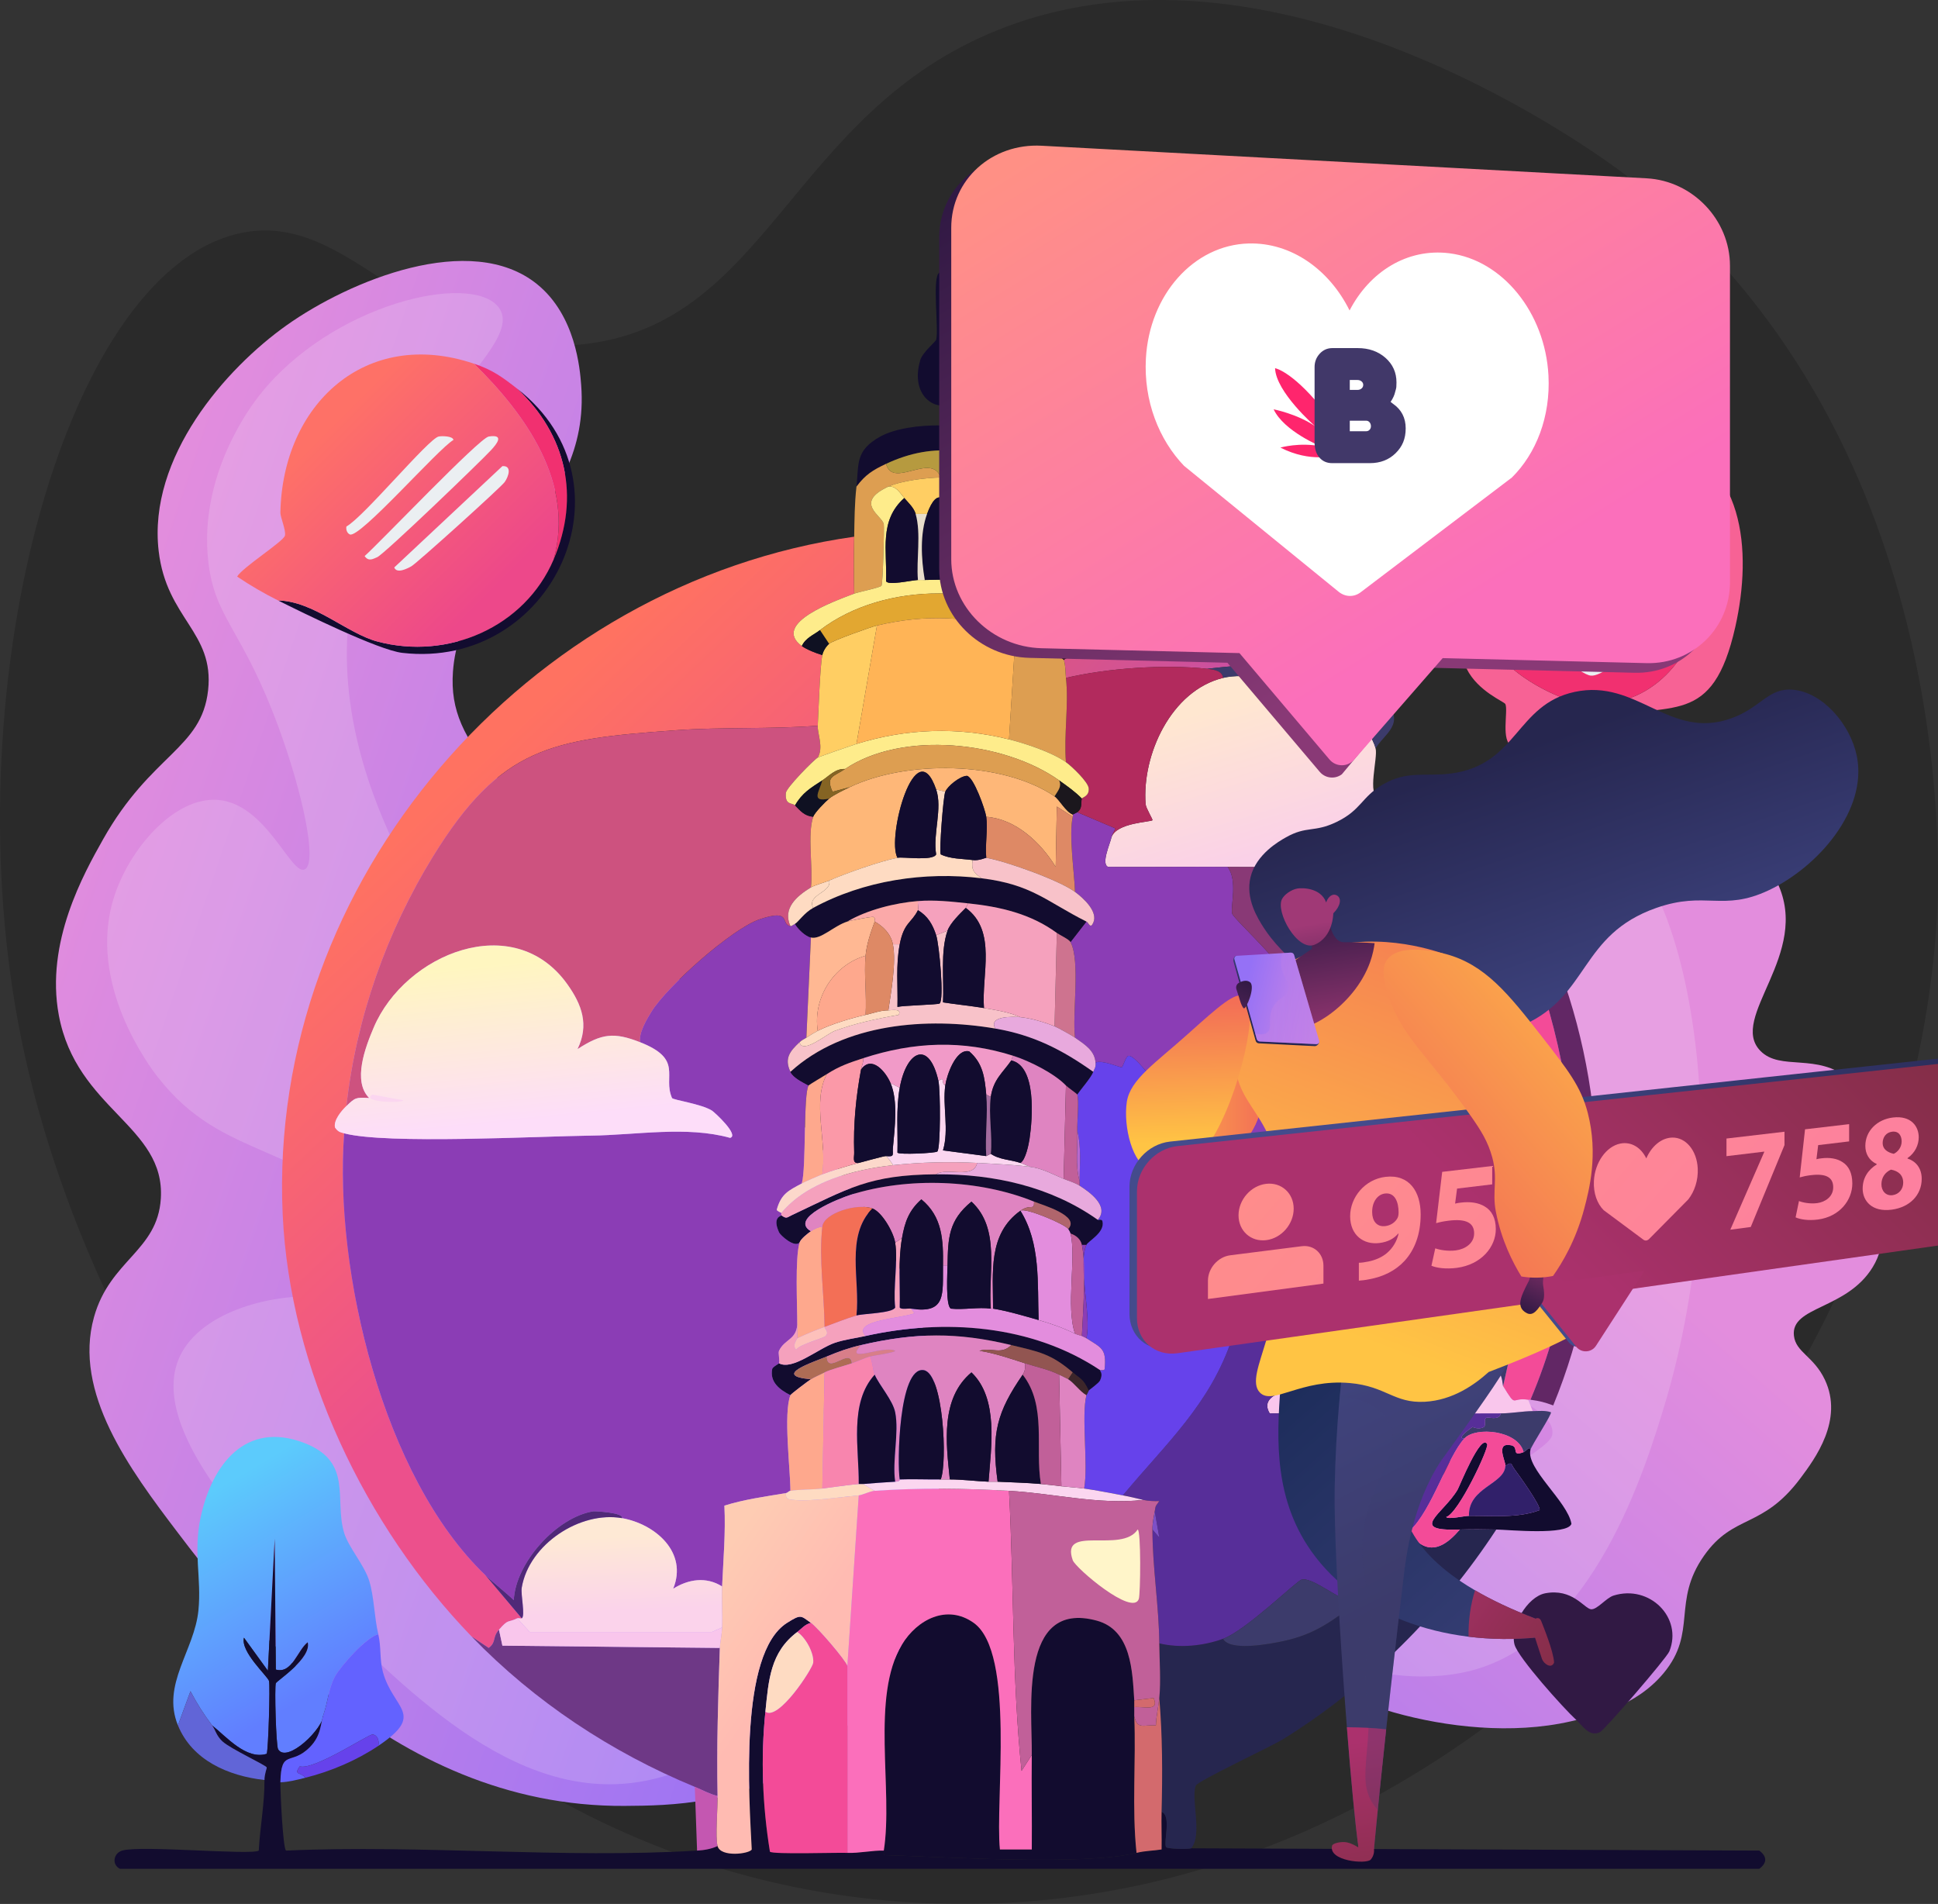 <svg xmlns="http://www.w3.org/2000/svg" xmlns:xlink="http://www.w3.org/1999/xlink" version="1.1" viewBox="0 0 2935.16 2883.45"><rect x="0" y="0" width="2935.16" height="2883.45" fill="#333333" stroke="none"/><defs><style> .st0 { fill: url(#linear-gradient2); } .st1 { fill: #ce738f; } .st2 { fill: #ff9085; } .st3 { fill: #f8c2c9; } .st4 { fill: #feec8b; } .st5 { fill: #c16099; } .st6 { fill: url(#linear-gradient34); } .st7 { fill: #f76295; } .st8 { fill: #311944; } .st9 { fill: url(#linear-gradient33); } .st10 { fill: url(#linear-gradient10); } .st11 { fill: #fff5c9; } .st12 { fill: #1b171d; } .st13 { fill: #413869; } .st14 { fill: #fbd6f0; } .st15 { fill: #3d262a; } .st16 { fill: url(#Degradado_sin_nombre_116); } .st17 { fill: url(#linear-gradient21); } .st18 { fill: #ffb456; } .st19 { fill: #572e99; } .st20 { fill: url(#linear-gradient27); } .st21 { fill: #fb99a8; } .st22 { fill: #ffce63; } .st23 { fill: url(#linear-gradient9); opacity: .25; } .st23, .st24 { mix-blend-mode: multiply; } .st25 { fill: url(#linear-gradient35); } .st26 { fill: #cd527f; } .st27 { fill: #0f1122; } .st28, .st29 { fill: #fff; } .st24 { fill: url(#linear-gradient32); opacity: .3; } .st30 { fill: url(#linear-gradient26); } .st31 { fill: url(#linear-gradient1); } .st32 { fill: #ffb893; } .st33 { fill: #6e3886; } .st34 { fill: url(#linear-gradient18); } .st35 { fill: url(#linear-gradient23); } .st36 { fill: url(#linear-gradient8); } .st37 { fill: url(#linear-gradient11); } .st38 { fill: #b69a3f; } .st39 { fill: url(#Degradado_sin_nombre_112); } .st40 { fill: #6642eb; } .st41 { fill: url(#Degradado_sin_nombre_111); } .st42 { opacity: .18; } .st43 { fill: url(#linear-gradient16); } .st44 { fill: #fcd8cb; } .st45 { fill: url(#linear-gradient24); } .st46 { fill: #893976; } .st47 { fill: url(#linear-gradient30); } .st48 { fill: #fdc1bb; } .st49 { fill: #856423; } .st50 { fill: #26264f; } .st51 { fill: #6165d7; } .st52 { fill: url(#linear-gradient22); } .st29 { mix-blend-mode: screen; opacity: .16; } .st53 { isolation: isolate; } .st54 { fill: #fedbc2; } .st55 { fill: url(#linear-gradient29); } .st56 { fill: url(#linear-gradient19); } .st57 { fill: #502978; } .st58 { fill: #d87e89; } .st59 { fill: url(#linear-gradient12); } .st60 { fill: #775436; } .st61 { fill: #a36b9f; } .st62 { fill: url(#linear-gradient28); } .st63 { fill: #8b3db5; } .st64 { fill: url(#Degradado_sin_nombre_105); } .st65 { fill: #e8ddcb; } .st66 { fill: #e38ddd; } .st67 { fill: #b0656c; } .st68 { fill: #d36a6d; } .st69 { fill: #c457b1; } .st70 { fill: #f9c6ec; } .st71 { fill: url(#linear-gradient7); } .st72 { fill: #7d50c7; } .st73 { fill: #ad7c3c; } .st74 { fill: url(#linear-gradient20); } .st75 { fill: url(#linear-gradient4); } .st76 { fill: url(#linear-gradient31); } .st77 { fill: #ff256d; } .st78 { fill: #df84c1; } .st79 { fill: url(#linear-gradient14); } .st80 { fill: #f34b98; } .st81 { fill: url(#linear-gradient5); } .st82 { fill: #f885ae; } .st83 { fill: #3c3b6b; } .st84 { fill: #ebeff2; } .st85 { fill: url(#linear-gradient3); } .st86 { fill: #f19ac8; } .st87 { fill: #de8965; } .st88 { fill: url(#linear-gradient25); } .st89 { fill: #f13070; } .st90 { fill: #925551; } .st91 { fill: #6362ff; } .st92 { fill: #9a6e83; } .st93 { fill: url(#linear-gradient15); } .st94 { fill: #622765; } .st95 { fill: url(#linear-gradient17); } .st96 { fill: #feb778; } .st97 { fill: #b22a5d; } .st98 { fill: #dd9e51; } .st99 { fill: #fea88d; } .st100 { fill: url(#linear-gradient6); } .st101 { fill: url(#Degradado_sin_nombre_106); } .st102 { fill: #e8a9dd; } .st103 { fill: #f5a1bd; } .st104 { fill: url(#linear-gradient13); } .st105 { fill: #120c2f; } .st106 { fill: url(#Degradado_sin_nombre_110); } .st107 { fill: url(#linear-gradient); } .st108 { fill: #b769cf; } .st109 { fill: url(#Degradado_sin_nombre_115); } .st110 { fill: #ae6c55; } .st111 { fill: #fba9a9; } .st112 { fill: url(#Degradado_sin_nombre_113); } .st113 { fill: #e2a731; } .st114 { fill: #31206a; } .st115 { fill: #fb6fbb; } .st116 { fill: #f36f56; } </style><linearGradient id="linear-gradient" x1="413" y1="1230.53" x2="2037.02" y2="1230.53" gradientTransform="translate(55.53 18.11) rotate(18.7)" gradientUnits="userSpaceOnUse"><stop offset="0" stop-color="#e38ddd"></stop><stop offset="1" stop-color="#9571f6"></stop></linearGradient><linearGradient id="linear-gradient1" x1="3026.37" y1="817.94" x2="2739.94" y2="2350.74" gradientTransform="translate(218.62 -398.62) rotate(30.38)" xlink:href="#linear-gradient"></linearGradient><linearGradient id="linear-gradient2" x1="1445.91" y1="607.61" x2="1506.32" y2="702.8" gradientTransform="translate(61.4 46.31) rotate(3.89)" gradientUnits="userSpaceOnUse"><stop offset="0" stop-color="#ff9085"></stop><stop offset="1" stop-color="#fb6fbb"></stop></linearGradient><linearGradient id="Degradado_sin_nombre_105" data-name="Degradado sin nombre 105" x1="624.78" y1="1245.31" x2="1065.87" y2="1710.99" gradientUnits="userSpaceOnUse"><stop offset="0" stop-color="#ff7261"></stop><stop offset="1" stop-color="#ec508c"></stop></linearGradient><linearGradient id="Degradado_sin_nombre_110" data-name="Degradado sin nombre 110" x1="1895.41" y1="1052.45" x2="1982.67" y2="1335.89" gradientUnits="userSpaceOnUse"><stop offset="0" stop-color="#ffe7d0"></stop><stop offset="1" stop-color="#f9cbee"></stop></linearGradient><linearGradient id="Degradado_sin_nombre_111" data-name="Degradado sin nombre 111" x1="300.85" y1="2270.56" x2="474.85" y2="2564.3" gradientUnits="userSpaceOnUse"><stop offset="0" stop-color="#5ccbfc"></stop><stop offset="1" stop-color="#617eff"></stop></linearGradient><linearGradient id="Degradado_sin_nombre_112" data-name="Degradado sin nombre 112" x1="1598.49" y1="840.08" x2="1834.73" y2="1030.56" gradientUnits="userSpaceOnUse"><stop offset="0" stop-color="#e1577d"></stop><stop offset="1" stop-color="#cb509f"></stop></linearGradient><linearGradient id="Degradado_sin_nombre_115" data-name="Degradado sin nombre 115" x1="933.04" y1="2326.59" x2="939.23" y2="2440.22" gradientUnits="userSpaceOnUse"><stop offset="0" stop-color="#fee9d5"></stop><stop offset="1" stop-color="#fbd3eb"></stop></linearGradient><linearGradient id="Degradado_sin_nombre_106" data-name="Degradado sin nombre 106" x1="485.43" y1="658.76" x2="733.85" y2="907.79" gradientUnits="userSpaceOnUse"><stop offset="0" stop-color="#fe7167"></stop><stop offset="1" stop-color="#ed488a"></stop></linearGradient><linearGradient id="Degradado_sin_nombre_116" data-name="Degradado sin nombre 116" x1="1042.85" y1="2430.32" x2="1185.86" y2="2526.64" gradientUnits="userSpaceOnUse"><stop offset="0" stop-color="#feccb3"></stop><stop offset="1" stop-color="#ffbbb2"></stop></linearGradient><linearGradient id="Degradado_sin_nombre_113" data-name="Degradado sin nombre 113" x1="782.19" y1="1456.34" x2="806.45" y2="1696.51" gradientUnits="userSpaceOnUse"><stop offset="0" stop-color="#fff6c0"></stop><stop offset="1" stop-color="#fdddf9"></stop></linearGradient><linearGradient id="linear-gradient3" x1="2484.37" y1="1631.18" x2="2310.76" y2="1130.38" gradientUnits="userSpaceOnUse"><stop offset="0" stop-color="#444b8c"></stop><stop offset="1" stop-color="#26264f"></stop></linearGradient><linearGradient id="linear-gradient4" x1="1714.05" y1="1663.06" x2="1914.05" y2="1663.06" gradientUnits="userSpaceOnUse"><stop offset="0" stop-color="#ffc444"></stop><stop offset="1" stop-color="#f36f56"></stop></linearGradient><linearGradient id="linear-gradient5" x1="2226.13" y1="2865.68" x2="1819.2" y2="2226.21" gradientTransform="translate(-173.59 132.53) rotate(-9.13)" gradientUnits="userSpaceOnUse"><stop offset="0" stop-color="#40447e"></stop><stop offset="1" stop-color="#1c2c5a"></stop></linearGradient><linearGradient id="linear-gradient6" x1="1607.27" y1="2333.29" x2="1710.57" y2="2683.36" gradientTransform="translate(-1.82 75.71) rotate(-10.52)" gradientUnits="userSpaceOnUse"><stop offset="0" stop-color="#40447e"></stop><stop offset="1" stop-color="#3c3b6b"></stop></linearGradient><linearGradient id="linear-gradient7" x1="1530.74" y1="2894.06" x2="1523.92" y2="3230.92" gradientTransform="translate(-1.82 75.71) rotate(-10.52)" gradientUnits="userSpaceOnUse"><stop offset="0" stop-color="#ab316d"></stop><stop offset="1" stop-color="#792d3d"></stop></linearGradient><linearGradient id="linear-gradient8" x1="1566.34" y1="2894.28" x2="1559.48" y2="3233.33" xlink:href="#linear-gradient7"></linearGradient><linearGradient id="linear-gradient9" x1="2078.97" y1="2017.34" x2="2184.72" y2="2375.73" gradientTransform="matrix(1,0,0,1,0,0)" xlink:href="#linear-gradient6"></linearGradient><linearGradient id="linear-gradient10" x1="2054.81" y1="2026.25" x2="2324.24" y2="1311.81" xlink:href="#linear-gradient4"></linearGradient><linearGradient id="linear-gradient11" x1="1802.12" y1="1730.99" x2="1797.11" y2="1520.65" xlink:href="#linear-gradient4"></linearGradient><linearGradient id="linear-gradient12" x1="2282.02" y1="1871.92" x2="2863.9" y2="1282.58" xlink:href="#linear-gradient3"></linearGradient><linearGradient id="linear-gradient13" x1="2409.49" y1="1930.94" x2="2968.98" y2="1364.27" xlink:href="#linear-gradient3"></linearGradient><linearGradient id="linear-gradient14" x1="2293.38" y1="1878.73" x2="2875.25" y2="1289.4" gradientTransform="matrix(1,0,0,1,0,0)" xlink:href="#linear-gradient7"></linearGradient><linearGradient id="linear-gradient15" x1="2420.84" y1="1937.75" x2="2980.34" y2="1371.09" gradientTransform="matrix(1,0,0,1,0,0)" xlink:href="#linear-gradient7"></linearGradient><linearGradient id="linear-gradient16" x1="1661.18" y1="1713.15" x2="3187.27" y2="3036.31" gradientTransform="matrix(1,0,0,1,0,0)" xlink:href="#linear-gradient2"></linearGradient><linearGradient id="linear-gradient17" x1="1710.64" y1="1656.11" x2="3236.73" y2="2979.26" gradientTransform="matrix(1,0,0,1,0,0)" xlink:href="#linear-gradient2"></linearGradient><linearGradient id="linear-gradient18" x1="1772.37" y1="1584.92" x2="3298.45" y2="2908.06" gradientTransform="matrix(1,0,0,1,0,0)" xlink:href="#linear-gradient2"></linearGradient><linearGradient id="linear-gradient19" x1="1834.94" y1="1512.74" x2="3361.03" y2="2835.89" gradientTransform="matrix(1,0,0,1,0,0)" xlink:href="#linear-gradient2"></linearGradient><linearGradient id="linear-gradient20" x1="1983.56" y1="1341.34" x2="3509.64" y2="2664.49" gradientTransform="matrix(1,0,0,1,0,0)" xlink:href="#linear-gradient2"></linearGradient><linearGradient id="linear-gradient21" x1="2053.4" y1="1260.78" x2="3579.49" y2="2583.93" gradientTransform="matrix(1,0,0,1,0,0)" xlink:href="#linear-gradient2"></linearGradient><linearGradient id="linear-gradient22" x1="2103.09" y1="1203.47" x2="3629.18" y2="2526.62" gradientTransform="matrix(1,0,0,1,0,0)" xlink:href="#linear-gradient2"></linearGradient><linearGradient id="linear-gradient23" x1="2153.22" y1="1145.65" x2="3679.3" y2="2468.8" gradientTransform="matrix(1,0,0,1,0,0)" xlink:href="#linear-gradient2"></linearGradient><linearGradient id="linear-gradient24" x1="4.14" y1="2795.87" x2="116.25" y2="2795.87" gradientTransform="translate(-192.5 739.18) rotate(-63.4)" gradientUnits="userSpaceOnUse"><stop offset="0" stop-color="#311944"></stop><stop offset="1" stop-color="#a03976"></stop></linearGradient><linearGradient id="linear-gradient25" x1="2523.99" y1="1438.02" x2="2106.23" y2="1795.24" xlink:href="#linear-gradient4"></linearGradient><linearGradient id="linear-gradient26" x1="1925.34" y1="2575.98" x2="2181.7" y2="2817.99" gradientTransform="translate(-173.59 132.53) rotate(-9.13)" xlink:href="#linear-gradient7"></linearGradient><linearGradient id="linear-gradient27" x1="1937.36" y1="2563.25" x2="2193.71" y2="2805.26" gradientTransform="translate(-173.59 132.53) rotate(-9.13)" xlink:href="#linear-gradient7"></linearGradient><linearGradient id="linear-gradient28" x1="1991.44" y1="1376.18" x2="2024.83" y2="1588.19" gradientTransform="matrix(1,0,0,1,0,0)" xlink:href="#linear-gradient24"></linearGradient><linearGradient id="linear-gradient29" x1="-180.76" y1="1788.97" x2="-186.5" y2="1625.26" gradientTransform="translate(1472.54 -153.12) rotate(168.11) scale(1 -1)" xlink:href="#linear-gradient24"></linearGradient><linearGradient id="linear-gradient30" x1="-752.61" y1="3874.34" x2="-780.74" y2="3834.39" gradientTransform="translate(-1994.43 1652.05) rotate(-103.24)" xlink:href="#linear-gradient3"></linearGradient><linearGradient id="linear-gradient31" x1="-807.02" y1="3947.32" x2="-740.03" y2="3811.25" gradientTransform="translate(-1994.43 1652.05) rotate(-103.24)" xlink:href="#linear-gradient"></linearGradient><linearGradient id="linear-gradient32" x1="1900.91" y1="1511.99" x2="1998.11" y2="1511.99" gradientTransform="matrix(1,0,0,1,0,0)" xlink:href="#linear-gradient"></linearGradient><linearGradient id="linear-gradient33" x1="1891.74" y1="1484.56" x2="1819.98" y2="1629.9" gradientUnits="userSpaceOnUse"><stop offset="0" stop-color="#311944"></stop><stop offset="1" stop-color="#893976"></stop></linearGradient><linearGradient id="linear-gradient34" x1="1705.9" y1="146.79" x2="2195.41" y2="933.79" xlink:href="#linear-gradient33"></linearGradient><linearGradient id="linear-gradient35" x1="1724.14" y1="132.2" x2="2213.64" y2="919.2" gradientTransform="matrix(1,0,0,1,0,0)" xlink:href="#linear-gradient2"></linearGradient></defs><g class="st53"><g id="Illustration"><g><path class="st42" d="M1513,44.77c-317.77,126.35-348.2,449.33-634.32,477.05-249.3,24.15-344.06-209.64-518.99-167.75C93.24,417.88-74.29,1053.16,32.73,1575.52c110.5,539.37,574.79,1256.4,1343.98,1305.33,863.57,54.94,1517-770.06,1556.9-1494.05,4.31-78.3,29.79-734.32-471.74-1121.85-25.06-19.36-519.28-390.98-948.85-220.18Z"></path><g><path class="st107" d="M946.48,2734.93c66.71-.46,179.02-1.24,281.98-73.91,187.19-132.11,221.97-416.05,177.84-616.35-37.91-172.05-160.71-312.96-406.31-594.79-231.31-265.43-322.43-315.11-313.97-432.75,12.06-167.71,209.45-236.41,194.18-434.16-1.83-23.73-8.13-105.23-66.81-152.63-100.45-81.14-283.92-5.41-379.37,62.31-92.07,65.32-210.28,199.8-193.71,341.85,12.01,102.91,84.57,122.37,74.86,210.86-9.77,89.04-86.17,96.2-159.09,225.83-29.13,51.79-87.61,155.74-67,266.27,26.65,142.92,161.4,167.46,154.51,277.67-4.98,79.63-76.96,92.85-101.22,179.56-31.94,114.14,53.88,230.3,126.6,326.01,85.62,112.7,316.63,416.76,677.5,414.25Z"></path><path class="st29" d="M755.25,465.56c47.48,63.17-193.54,195.3-226.29,463.73-35.24,288.83,192.12,559.27,297.19,684.24,179.26,213.23,284.8,215.36,378.03,419.77,36.9,80.9,113.77,249.45,41.33,424.28-6.73,16.24-84.47,196.22-256.41,236.83-195.03,46.07-362.97-122.19-507.69-267.17-87.44-87.61-262.12-262.61-208.6-373.99,32.72-68.09,143.18-96.72,223.71-88.98,114.93,11.04,184.63,97.68,200.42,82.28,14.22-13.87-28.65-97.52-100.47-172.7-143.66-150.37-256.28-113.13-357.2-242.25-12.23-15.65-107.36-141.06-67.13-271.21,23.21-75.07,92.05-153.66,157.34-149.01,73.85,5.26,111.28,114.75,131.94,105.33,19.75-9-2.48-114.57-39.69-215.69-54.67-148.59-96.13-163.77-106.18-249.75-15.33-131.17,64.73-236.53,76.45-251.51,109.87-140.37,322.67-188.23,363.26-134.22Z"></path></g><g><path class="st31" d="M1969.71,2514.17c8.56,47.31,232.17,133,408.79,92.82,35.4-8.06,99.28-22.59,141.33-73.39,51.32-62.01,11.91-107.69,60.93-177.51,44.97-64.06,88.15-39.85,146.11-117.48,21.73-29.1,65.85-88.2,36.87-149.26-16.82-35.44-43.85-41.2-46.77-66.38-5.21-45.09,79.98-39.28,119.41-104.12,21.34-35.09,17.22-73,8.96-148.83-7.51-69.04-11.75-107.94-44.66-135.67-48.29-40.69-104.16-11.73-134.53-42.89-49.13-50.4,77.43-146.33,25.71-254.55-32.97-69-121.2-107-137.09-113.53-171.09-70.33-413.67,30.68-438.64,183.55-19.69,120.52,103.14,228.78,38.91,325.6-22.3,33.62-50.02,40.02-67.84,89.14-22.97,63.36-4.26,128.27,6.04,162.43,39.03,129.43,119.9,170.13,102.26,230.82-11.13,38.27-44.76,27.17-73.03,82.86-25.83,50.88-5.01,74.43-24.96,117.51-35.89,77.51-133.62,66.78-127.81,98.88Z"></path><path class="st29" d="M2401.32,1243.19c-65.17-17.43-142.81,31.45-181.49,79.47-55.35,68.73-64.28,177.12-24.01,255.74,62.63,122.27,215.32,116.06,222.96,202.65,4.03,45.68-34,98.04-75.63,108.56-73.21,18.5-135.44-97.96-182.65-77.09-33.77,14.92-46.49,94.19-23.24,157.26,46.48,126.04,222.3,148.43,213.65,203.19-2.04,12.91-37.9,35.15-109.64,79.63-54.18,33.59-62.48,35.26-71.78,50.86-28.15,47.16,14.82,87.13-7.92,136.25-26.24,56.67-109.08,58.87-107.02,75.17,2.16,17.09,95.84,35.47,174.03,15.08,185.32-48.3,264.35-309.29,292.21-401.3,112.3-370.86,46.68-841.03-119.48-885.46Z"></path></g><path class="st0" d="M1499.38,790.11c-.41,6.05-7.83,10.48-16.58,9.88-8.74-.6-15.5-5.98-15.08-12.04.41-6.05,7.83-10.48,16.58-9.88,8.74.59,15.5,5.98,15.08,12.04Z"></path></g><g id="Objeto_generativo"><path class="st64" d="M1293.69,812.83c-.55,28.64-.53,57.7,0,86.21-26.81,10.35-126.32,44.77-79.32,79.32,7.44,5.46,21.84,11.01,31.04,13.79-3.54,17.89-5.67,83.18-6.9,106.9-71.45,5.55-144.12,1.74-215.53,6.9-187.63,13.54-264.42,24.4-367.27,191.39-70.34,114.22-116.08,244.01-131.04,377.61-7.63,7.25-19.99,22.01-17.24,32.76,4.65,6.18,6.81,6.78,13.79,8.62-15.33,208.8,58.57,520.64,213.81,669.01l55.18,65.52c-1.02.68-5.49-.69-6.9,0-14.81,7.25-12.8.21-27.59,17.24-10.6,12.21-3.52,18.43-15.52,27.59l-25.86-17.24c-161.2-166.61-275.65-405.62-286.23-639.7-22.85-505.65,370.42-956.05,865.58-1025.94Z"></path><path class="st106" d="M2083.4,1133.54c3.68,14.47-13.52,70.81,5.17,75.87,2.53.69,37.77-19.28,48.28-20.69,50.33-6.76,63.87,16.28,91.39,51.73.15.19,1.38.76,3.45,3.45,11.49,14.93,29.45,44.38,41.38,62.07-6.01,3.06-5.76,5.97-13.79,6.9-16.4,1.9-37.92-.18-55.18,0-19.49.2-39.13-.06-58.62,0-95.32.31-190.91.71-286.23,0-60.3-.45-120.71.34-181.05,0-10.98-4.66,3.3-35.62,5.17-44.83,7.43-22.25,59.93-23.12,62.07-25.86.81-1.03-9.9-18.42-10.35-24.14-5.86-74.96,38.72-172.24,117.25-191.39,65.88-16.06,213.98,39.71,231.05,106.9Z"></path><path class="st41" d="M572.95,2475.02c-17.39,3.46-57.24,48.63-65.52,63.8-9.79,17.94-10.8,38.4-17.24,56.9.56,21.71-55.68,75.67-68.97,53.45-3.13-5.23-5.65-94.4-3.45-100.01,1.48-3.76,54.58-37.74,48.28-62.07-15.96,12.35-23.55,48.32-48.28,41.38l-1.72-198.29-10.35,200.01-36.21-50c-5.6,21.31,35.87,58.3,37.93,65.52,1.95,6.82-1.03,104.31-3.45,110.35-30.98,9.64-61.08-25.88-82.76-43.11-13.37-17.87-22.27-32.03-32.76-51.73l-18.97,51.73c-25.26-61.9,25-113.07,31.04-174.15,4.88-49.38-8.16-87.63,3.45-141.39,17.03-78.85,67.74-146.42,156.91-112.08,74.27,28.61,44.96,85.29,60.35,136.22,6.53,21.61,30.45,48.45,37.93,72.42s7.63,55.28,13.79,81.04Z"></path><path class="st105" d="M490.19,2595.71c-4.89,14.06-3.17,32.15-20.69,50-28.69,29.23-43.65,1.97-44.83,53.45-.29,12.51,3.79,101.31,8.62,103.46,204.28-9.26,419.49,12.38,622.46,0,10.74-.65,21.26-2.31,31.04-6.9,4.66,17.61,48.66,11.79,51.73,5.17-3.69-77.62-20.04-296.68,53.45-343.13,21.69-13.71,20.66-10.91,36.21,0-9.17,2.09-14.53,9.18-20.69,13.79-40.93,30.65-43.39,72.92-48.28,120.7-7.21,70.53-4.47,142.31,6.9,212.08,5.38,4.26,100.51,1.07,117.25,1.72,18.23.71,38.21-4,55.18-3.45.36.01-1.1,6.82,1.72,6.9,93.17,2.66,301.99,16.15,381.06-3.45,13.43-3.33,24.61-3.08,37.93-5.17.36-18.95-.49-38,0-56.9,15.51,5.73,2.32,47.03,6.9,53.45,1.73,2.43,31.21,3.61,37.93,1.72l860.41,3.45c12.43,9.38,11.5,18.99,0,27.59H181.54c-12.89-6.75-9.36-23.7,3.45-27.59,27.83-8.45,196.48,7.39,206.91,0,1.76-34.24,9.1-73.04,8.62-106.9-.12-8.64,3.77-18.06,3.45-18.97-1.3-3.68-55.05-28.2-67.25-39.66-9.42-8.86-10.23-17.07-15.52-24.14,21.68,17.23,51.79,52.75,82.76,43.11,2.41-6.04,5.39-103.54,3.45-110.35-2.06-7.22-43.53-44.21-37.93-65.52l36.21,50,10.35-200.01,1.72,198.29c24.73,6.94,32.32-29.04,48.28-41.38,6.3,24.33-46.8,58.32-48.28,62.07-2.2,5.6.32,94.78,3.45,100.01,13.3,22.22,69.53-31.74,68.97-53.45Z"></path><path class="st50" d="M2266.17,2316.38c-82.82,126.51-193.69,237.26-322.44,317.26-18.14,11.27-130.22,63.62-132.77,70.69-7.49,20.81,10.66,74-6.9,94.83-6.72,1.89-36.2.71-37.93-1.72-4.58-6.43,8.61-47.72-6.9-53.45,1.49-57.19,1.43-115.41-3.45-172.43,2.6-25.9.24-56.28,0-82.76,31.56,7.51,66.48,3.88,96.56-6.9,10.21,18.99,68.71,8.35,91.39,3.45,49.29-10.65,74.08-31.14,112.08-58.62,11.29-8.16,88.85-70.36,91.39-75.87,4.09-8.85-1.82-9.66-1.72-17.24,25.01,22.35,48.2,2.88,65.52-17.24,19.86-.73,35.53-.38,55.18,0Z"></path><path class="st39" d="M2028.23,1012.84c-50.92-15.58-146.58-6.01-200.01,0-64.27-7-151.1-1-213.81,13.79-.81-7.07-.64-21.36-3.45-27.59,10.63-4.78,16.56-12.51,24.14-20.69.55-.6,11.39,2.71,13.79-8.62-8.96-43.93-56.46-52.6-89.66-70.69-4.42-27.47-2.28-55.18-3.45-82.76,171.74,17.5,336.55,92.51,472.45,196.57Z"></path><path class="st33" d="M1090.23,2495.71c-2.54,74.58-4.96,149.47-3.45,224.15-12.1-2.81-23.15-9.11-34.49-13.79-126.86-52.38-242.56-129.01-337.96-227.6l25.86,17.24c12-9.16,4.92-15.38,15.52-27.59l5.17,24.14,329.33,3.45Z"></path><path class="st70" d="M2200.65,2033.61c-.53,9.62-5.6,23.71-5.17,34.49,9.59,6.24,40.8-35.56,74.14,8.62,6.18,8.19,6.07,21.07,6.9,22.42,21.44,34.62,11.05,16.38,37.93,20.69l6.9,17.24c-15.9.14-31.14,3.33-48.28,3.45-116.62.79-233.36-.59-350.02,0-19.08-31.31,40.84-36.91,43.11-39.66,1.57-1.91-4.81-22.76-3.45-31.04,4.12-25.15,24.56-64.71,44.83-81.04,58.84-47.41,181.5-44.88,193.12,44.83Z"></path><path class="st80" d="M2259.28,1312.86c129.84,251.02,171.89,541.05,58.62,806.95-1.13-.16-2.33.18-3.45,0-26.89-4.31-16.49,13.93-37.93-20.69l41.38-184.5c25.23-217.55-18.15-408.08-113.8-601.77,17.26-.18,38.78,1.9,55.18,0Z"></path><path class="st7" d="M2417.91,1088.71c-39.5-9.44-104.19,10.06-127.6,41.38-17.76-7.15-5.83-53.35-10.35-63.8-1.61-3.73-41.51-19.09-58.62-53.45l48.28-24.14c18.76,32.87,89.2,71.18,125.87,75.87,199.6,25.5,254.8-297.97,98.28-348.3l17.24-55.18c132.28,33.53,142.93,173.52,117.25,287.95-34.64,154.34-97,112.34-210.36,139.67Z"></path><path class="st8" d="M2340.32,2412.94c40.83-7.81,58.66,22.41,68.97,24.14,9.07,1.52,23.16-17.15,34.49-20.69,54.56-17.05,105.11,33.41,84.49,84.49-4.18,10.34-97.92,118.9-105.18,122.42-16.01,7.78-26.22-9.88-36.21-18.97-18.19-16.55-87.94-94.12-93.11-113.8-7.1-27.02,19.13-72.34,46.56-77.59Z"></path><path class="st2" d="M2511.02,661.09l-17.24,55.18c-52.46-16.87-140.43-21.01-187.94,10.35-61.92,40.86-70.51,202.01-36.21,262.09l-48.28,24.14c-34.34-68.95-28.35-246.75,20.69-308.64,49.87-62.94,198.32-61.02,268.98-43.11Z"></path><path class="st94" d="M2317.9,2119.82c113.26-265.91,71.22-555.94-58.62-806.95,8.04-.93,7.78-3.84,13.79-6.9,38.47,57.03,65.19,97.25,89.66,163.8,77.42,210.58,75.36,450.87-10.35,658.67-13.72-4.95-19.65-6.56-34.49-8.62Z"></path><path class="st91" d="M572.95,2475.02c4.52,18.88,1.88,38.41,6.9,56.9,15.5,57.16,65.75,63.21-6.9,112.08,1.79-6.54-.77-16.47-8.62-17.24-5.99-.59-88.58,54.57-110.35,48.28-9.58,13.68.63,7.98,8.62,17.24-12.49,3.1-24.97,6.45-37.93,6.9,1.18-51.49,16.14-24.23,44.83-53.45,17.53-17.85,15.8-35.95,20.69-50,6.44-18.5,7.45-38.96,17.24-56.9,8.28-15.17,48.13-60.34,65.52-63.8Z"></path><path class="st105" d="M1552.33,736.96h-3.45c.64-3.9-3.28-3.27-3.45-3.45-56.71-57.74-131.22-65.03-203.46-31.04-20.01,9.42-31.25,16.32-44.83,34.49,3.83-34.33-2.3-54.63,36.21-75.87,43.04-23.74,143.9-22.31,186.22,3.45,34.95,21.26,30.1,39.17,32.76,72.42Z"></path><path class="st83" d="M2028.23,1012.84c10.44,3.2,81,60.93,82.76,70.69,3.76,20.78-18.51,33.6-27.59,50-17.07-67.19-165.17-122.97-231.05-106.9-1.24-10.95-14.26-12.72-24.14-13.79,53.44-6.01,149.09-15.58,200.01,0Z"></path><path class="st105" d="M2224.79,2295.69c35.13-.29,73.73,3.79,106.9-8.62,2.6-6.18-32.03-54.21-37.93-62.07-5.31-7.07-3.22-12.32-13.79-5.17.29-7.57-15.59-35.89,8.62-31.04,12.73,2.55-.68,17.96,18.97,10.35,4.09-1.59,9.06-10,10.35-3.45-7.22,28.09,56.54,78.53,62.07,112.08-5.95,17.71-95.13,8.98-113.8,8.62-19.65-.38-35.32-.73-55.18,0-80.1,2.94-25.01-23.68-3.45-60.35,2.81-4.77,35.36-86.36,44.83-68.97,3.06,5.62-43.53,105.05-62.07,110.35,3.15,4.12,26.81-1.66,34.49-1.72Z"></path><path class="st98" d="M1424.74,723.17c-21,.18-60.31,4.95-79.32,13.79-52.85,24.59-9.35,43.84-6.9,56.9.86,4.58-1.24,89.01-3.45,93.11-1.6,2.96-34.88,9.56-41.38,12.07-.53-28.51-.55-57.57,0-86.21.5-26.3.51-49.53,3.45-75.87,13.58-18.17,24.82-25.07,44.83-34.49,10.16,38.61,68.83-18.42,82.76,20.69Z"></path><path class="st105" d="M421.22,909.39c53.49.79,104.57,49.9,150.01,62.07,107.34,28.77,223.63-21.69,267.26-124.15,40.58-95.3,19.05-188.89-55.18-258.64,184.86,143.81,53.03,426.31-174.15,400.03-35.62-4.12-149.96-60.28-187.94-79.32Z"></path><path class="st105" d="M1423.01,412.8c22.33-9.13,7.95,91.18,12.07,105.18.68,2.32,21.42,18.06,24.14,34.49,15.12,91.22-89.84,75.15-65.52-6.9,3.61-12.17,23.21-27.8,24.14-31.04,4.35-15.21-6.95-96.78,5.17-101.73Z"></path><path class="st89" d="M783.31,588.67c74.23,69.75,95.76,163.34,55.18,258.64,32.26-115.45-42.34-219.78-120.7-296.57,28.62,9.63,42.83,20.28,65.52,37.93Z"></path><path class="st51" d="M321.21,2612.96c5.29,7.07,6.1,15.28,15.52,24.14,12.19,11.46,65.95,35.98,67.25,39.66.32.91-3.57,10.33-3.45,18.97-54.75-6.15-109.42-29.78-131.04-82.76l18.97-51.73c10.5,19.7,19.39,33.86,32.76,51.73Z"></path><path class="st83" d="M2321.35,2137.06c8.87-.08,19.17-1.34,27.59,1.72,1.99,2.56-29.26,49.99-31.04,56.9-1.28-6.55-6.25,1.86-10.35,3.45-8.39-33.1-72.64-39.04-89.66-20.69-13.81.55,11.16-16.71,12.07-17.24.74-.44,8.84,4.56,17.24,0,3.97-2.15-.54-11.23,3.45-13.79,3.68-2.37,19.52,5.05,22.42-6.9,17.14-.12,32.38-3.31,48.28-3.45Z"></path><path class="st69" d="M1086.78,2719.86c.37,18.12-3.6,62.26,0,75.87-9.78,4.59-20.3,6.24-31.04,6.9l-3.45-96.56c11.34,4.68,22.39,10.99,34.49,13.79Z"></path><path class="st40" d="M572.95,2643.99c-32.7,22-72.23,38.82-110.35,48.28-7.99-9.27-18.2-3.56-8.62-17.24,21.77,6.29,104.36-48.87,110.35-48.28,7.85.77,10.41,10.7,8.62,17.24Z"></path><path class="st97" d="M2417.91,1088.71c-25.09,6.05-104.2,50.8-127.6,41.38,23.4-31.32,88.1-50.82,127.6-41.38Z"></path><path class="st60" d="M1555.78,816.28c1.17,27.59-.98,55.3,3.45,82.76-3.19-1.74-14.32-3.14-17.24-6.9-1.4-11.38,7.8-2.21,10.35-12.07,8.74-33.8-11.86-104.6-3.45-143.11h3.45c2.06,25.73,2.35,53.38,3.45,79.32Z"></path><path class="st92" d="M2231.69,1243.89c-2.07-2.68-3.3-3.26-3.45-3.45l10.35-1.72-6.9,5.17Z"></path><path class="st63" d="M1197.13,1402.53c1.59.26,4.67-2.23,6.9-3.45,4.59,7.93,15.51,18.46,24.14,20.69l-6.9,151.73c-3.8,2.59-6.39,3.2-10.35,6.9-14.23,13.31-23.6,24.25-13.79,44.83,4.32,9.08,18.97,15.96,27.59,20.69-8.29,12.39-3.41,124.72-10.35,148.29-20.01,10.87-31.11,15.47-37.93,39.66-.56,1.99,6.94,4.74,6.9,5.17-.12,1.12.03,2.31,0,3.45-.04,1.57-14.17,2.17-3.45,25.86,1.99,4.39,23.18,23.77,31.04,15.52-7.05,24.37-3.37,95.17-3.45,124.15-1.58,23.14-19.35,22.15-27.59,39.66-1.61,3.42,1.42,14.27,0,18.97-.2.64-9.72,5.47-10.35,8.62-3.94,19.69,11.04,31.34,27.59,39.66-10.83,27.57-.13,112.14,0,144.84-3.22.52-3.66,2.9-6.9,3.45-31.38,5.31-62.61,9.4-93.11,18.97,1.99,40.98-1.65,81.67-3.45,122.42-24.12-15.31-51.28-10.97-74.14,3.45,22.69-55.4-27.53-98.13-77.59-106.9,3.34-8.41-40.92-10.68-43.11-10.35-55.32,8.43-118.08,77.75-120.7,134.49-13.62-13-29.62-25.04-43.11-37.93-155.24-148.37-229.13-460.21-213.81-669.01,64.17,16.94,293.76,4.41,374.16,3.45,68.84-.83,144.48-14.9,210.36,3.45,14.39-3.75-23.05-38.52-27.59-41.38-16.06-10.12-59.08-16.07-60.35-18.97-14.52-33.08,17.89-58.5-48.28-84.49-2.61-14.01,10.29-35.31,17.24-46.56,23.66-38.24,121.97-125.65,163.8-139.67,49.63-16.63,30.71,7.76,46.56,10.35Z"></path><path class="st26" d="M1238.52,1099.06c-.62,11.94,9.18,32.83,0,48.28-5.95,3.39-47.59,45.59-48.28,53.45-1.67,19.09,9.33,14.49,13.79,18.97,8.42,8.46,14.22,15.9,27.59,17.24-9.11,26.86,0,77.57-3.45,106.9-21.54,13.32-43.2,31.63-31.04,58.62-15.85-2.59,3.08-26.98-46.56-10.35-41.84,14.02-140.15,101.43-163.8,139.67-6.96,11.24-19.85,32.54-17.24,46.56-39.84-15.65-58.34-13.23-94.83,10.35,17.69-36.52,6.82-67.02-15.52-98.28-81.22-113.68-245.76-45.79-293.12,65.52-12.89,30.29-32.37,81.57-6.9,106.9-20.25-1.3-21.15-.59-34.49,12.07,14.96-133.6,60.7-263.39,131.04-377.61,102.84-166.99,179.64-177.85,367.27-191.39,71.41-5.15,144.08-1.35,215.53-6.9Z"></path><path class="st109" d="M941.94,2299.14c50.06,8.78,100.28,51.5,77.59,106.9,22.87-14.42,50.02-18.76,74.14-3.45-.91,20.57.83,41.49,0,62.07l-15.52,6.9h-275.88l-18.97-20.69c1.41-.69,5.88.68,6.9,0,5.69-3.78-1.8-35.84,0-46.56,11.08-65.78,88.59-116.25,151.73-105.18Z"></path><path class="st4" d="M1345.42,736.96c11.52-1.8,17.79,9.83,24.14,17.24-38.62,34.5-25.83,79.68-27.59,125.87,2.73,6.98,37.1-1.06,48.28-1.72,3.4-.2,6.93.07,10.35,0,16.18-.34,28.3-.8,44.83,0,4.55.22,9.27-.34,13.79,0,13.59,1.03,27.94,1.14,41.38,3.45,10.37,1.78,25.83,13.76,37.93,6.9-.61,3.94,3.3,3.26,3.45,3.45,2.92,3.76,14.06,5.16,17.24,6.9,33.2,18.09,80.7,26.76,89.66,70.69-2.4,11.33-13.24,8.02-13.79,8.62-10.17-8.24-20.48-16.38-31.04-24.14-99.49-73.08-264.11-74.88-362.09,0-9.25,7.07-21.92,11.78-27.59,24.14-47.01-34.54,52.51-68.96,79.32-79.32,6.5-2.51,39.79-9.11,41.38-12.07,2.21-4.1,4.31-88.53,3.45-93.11-2.46-13.07-45.95-32.31,6.9-56.9Z"></path><path class="st22" d="M1297.14,1126.64c-6.62,2.05-55.92,19.15-58.62,20.69,9.18-15.45-.62-36.34,0-48.28,1.23-23.72,3.35-89.02,6.9-106.9,1.26-6.35,5.94-13.34,10.35-17.24,5.36-4.74,62.47-25.23,72.42-27.59l-31.04,179.32Z"></path><path class="st70" d="M783.31,2450.88l18.97,20.69h275.88l15.52-6.9c-.43,10.76-3.18,23.14-3.45,31.04l-329.33-3.45-5.17-24.14c14.79-17.03,12.78-9.99,27.59-17.24Z"></path><path class="st57" d="M941.94,2299.14c-63.14-11.07-140.66,39.4-151.73,105.18-1.8,10.71,5.69,42.78,0,46.56l-55.18-65.52c13.49,12.89,29.49,24.93,43.11,37.93,2.62-56.74,65.38-126.06,120.7-134.49,2.19-.33,46.45,1.94,43.11,10.35Z"></path><path class="st27" d="M1255.76,974.91c-4.41,3.9-9.09,10.89-10.35,17.24-9.2-2.79-23.6-8.33-31.04-13.79,5.67-12.36,18.34-17.07,27.59-24.14l13.79,20.69Z"></path><g><path class="st101" d="M717.79,550.74c78.36,76.79,152.96,181.13,120.7,296.57-43.63,102.46-159.92,152.91-267.26,124.15-45.44-12.18-96.52-61.29-150.01-62.07-21.45-10.75-42.2-22.74-62.07-36.21,7.83-13.76,70.38-53.22,72.42-62.07,1.81-7.87-7.01-28.1-6.9-34.49,2.87-163.27,128.22-281.39,293.12-225.88Z"></path><path class="st84" d="M740.2,661.09c24.38-3.84,12.2,11.26,3.45,20.69-16.94,18.25-161.56,157.39-172.43,162.08-6.89,2.97-13.16,6.7-18.97-1.72,23.73-21.13,173.72-178.81,187.94-181.05Z"></path><path class="st84" d="M760.9,705.92c14.73-1,9.63,15.39,3.45,24.14-5.49,7.78-133.08,122.94-141.39,127.6-6.12,3.42-22,11.66-25.86,1.72l163.8-153.46Z"></path><path class="st84" d="M664.34,661.09c4.54-1,21.56-.9,22.42,5.17-23.19,13.39-142.1,149.67-156.91,143.11-4.33-1.92-6.13-7.51-5.17-12.07,26.16-14.3,124.08-132.8,139.67-136.22Z"></path></g><path class="st63" d="M1683.37,1268.03c-1.87,9.21-16.15,40.17-5.17,44.83,60.34.34,120.75-.45,181.05,0,15.69,20.77,4.26,58.48,6.9,70.69,1.93,8.97,107.01,100.75,110.35,144.84.7,9.19-10.47,27.48-10.35,31.04.1,2.78,18.46,47.28,20.69,51.73,9.36,18.63,8.89-9.7,18.97-5.17,7.17,3.22,34.44,141.09,32.76,153.46-1.59,11.7-16.32,20.97-17.24,27.59-3.4,24.51,2.5,55.71,0,81.04-31.95,31.54-60.68,64.72-110.35,60.35,8.73-28.4-3.48-93.7-17.24-32.76-21.41-15.97-34.28-48.39-37.93-74.14-5.65-1.89-17,15.09-17.24,17.24-2.19,19.39,34.32,111.44,41.38,136.22-4.86,20.34-6.92,31.2-13.79,51.73-7.07,1.42-11.76-7.05-13.79-12.07-6.09-15.03-37.75-200.2-34.49-210.36,2.02-6.28,12.4-1.25,13.79-17.24,1.36-15.59-40.98-133.93-53.45-136.22-.97-.18-5.32,9.24-13.79,6.9-3.88-1.08-43.67-60.5-55.18-58.62-4.52.74-8.25,16.42-10.35,17.24-1.87.74-31.27-12.12-39.66-6.9-1.3-19.1-17.43-28.19-31.04-37.93-4.6-34.64,8.44-116.17-6.9-144.84l24.14-31.04c3.74,1.88,5.78,11.94,10.35,1.72,7.57-16.92-15.15-37.33-27.59-46.56-1.11-29.25-9.7-87.36-3.45-113.8.26-1.08-.19-2.33,0-3.45l6.9-3.45,56.9,24.14c1.74,1.5-3.96,7.81-5.17,13.79Z"></path><path class="st46" d="M2145.48,1312.86c69.84,136.04,92.43,294.09,89.66,446.58-9.41-2.39,4.79-20.24-12.07-18.97-14.38,1.09-113.58,178.69-101.73,208.64,24,9.6,63.14,24.81,75.87,48.28,9.92,18.29,4.45,18.06,3.45,36.21-11.62-89.71-134.28-92.24-193.12-44.83.34-21.07,67.07-35.83,68.97-39.66,2.53-5.1-8.96-98.04-3.45-113.8l-15.52,25.86-3.45-27.59c-10.64,11.99-21.35,23.22-32.76,34.49,2.5-25.33-3.4-56.53,0-81.04.92-6.62,15.66-15.89,17.24-27.59,1.68-12.37-25.59-150.24-32.76-153.46-10.08-4.52-9.61,23.8-18.97,5.17-2.23-4.45-20.59-48.94-20.69-51.73-.13-3.55,11.04-21.85,10.35-31.04-3.34-44.09-108.42-135.87-110.35-144.84-2.63-12.21,8.79-49.92-6.9-70.69,95.32.71,190.91.31,286.23,0Z"></path><path class="st83" d="M2204.1,1312.86c95.65,193.69,139.03,384.22,113.8,601.77l-41.38,184.5c-.83-1.34-.71-14.22-6.9-22.42-33.35-44.18-64.55-2.38-74.14-8.62-.43-10.77,4.64-24.87,5.17-34.49,1-18.15,6.47-17.92-3.45-36.21-12.72-23.47-51.86-38.68-75.87-48.28-11.85-29.95,87.35-207.55,101.73-208.64,16.86-1.27,2.66,16.57,12.07,18.97,2.77-152.5-19.82-310.55-89.66-446.58,19.49-.06,39.14.2,58.62,0Z"></path><path class="st97" d="M1828.21,1012.84c9.88,1.08,22.9,2.84,24.14,13.79-78.53,19.15-123.11,116.44-117.25,191.39.45,5.72,11.15,23.1,10.35,24.14-2.15,2.75-54.65,3.61-62.07,25.86,1.21-5.99,6.91-12.3,5.17-13.79l-56.9-24.14c8.71-6.52,4.96-16.21,6.9-20.69.94-2.17,11.32-3.47,10.35-15.52-.79-9.71-25.79-33.46-34.49-39.66-3.36-40.51,4.54-88,0-127.6,62.71-14.8,149.54-20.79,213.81-13.79Z"></path><path class="st105" d="M1562.68,2657.79c.82-68.25-20.44-235.57,98.28-203.46,53.02,14.34,54.04,77.39,56.9,120.7.22,3.4-.18,6.94,0,10.35.24,4.55-.19,9.24,0,13.79,2.89,68.78-3.86,138.21,3.45,206.91-79.07,19.6-287.89,6.11-381.06,3.45-2.82-.08-1.37-6.89-1.72-6.9,14.54-91.59-20.2-233.11,27.59-312.09,22.88-37.82,68.23-61.65,108.63-32.76,63.34,45.3,32.12,270.51,39.66,343.13h48.28c.42-47.69-.57-95.47,0-143.11Z"></path><path class="st115" d="M1528.19,2257.76c7.48,141.26,4.48,283.56,18.97,424.17l15.52-24.14c-.57,47.64.42,95.42,0,143.11h-48.28c-7.54-72.62,23.68-297.83-39.66-343.13-40.4-28.89-85.74-5.06-108.63,32.76-47.79,78.98-13.04,220.5-27.59,312.09-16.96-.55-36.95,4.16-55.18,3.45v-282.78l17.24-258.64c5.52-.49,16.98-6.4,24.14-6.9,68.17-4.74,135.26-3.82,203.46,0Z"></path><path class="st16" d="M1190.24,2261.21c-.54,9.83,4.54,9.51,12.07,10.35,24.73,2.75,71.19-4.47,98.28-6.9l-17.24,258.64c-2.54-8.94-45.73-58.89-55.18-65.52-15.54-10.91-14.52-13.71-36.21,0-73.49,46.45-57.15,265.5-53.45,343.13-3.07,6.62-47.07,12.43-51.73-5.17-3.6-13.61.37-57.75,0-75.87-1.51-74.69.91-149.57,3.45-224.15.27-7.9,3.02-20.27,3.45-31.04.83-20.58-.91-41.5,0-62.07,1.8-40.76,5.44-81.44,3.45-122.42,30.5-9.57,61.73-13.66,93.11-18.97Z"></path><path class="st80" d="M1283.35,2523.3v282.78c-16.74-.65-111.87,2.54-117.25-1.72-11.37-69.78-14.11-141.55-6.9-212.08,19.88,14.69,71.46-65.3,72.42-74.14,1.58-14.63-11.67-38.49-24.14-46.56,6.16-4.61,11.52-11.71,20.69-13.79,9.44,6.63,52.63,56.58,55.18,65.52Z"></path><path class="st68" d="M1759.24,2744c-.49,18.9.36,37.95,0,56.9-13.32,2.09-24.51,1.84-37.93,5.17-7.31-68.7-.56-138.13-3.45-206.91,4.65,21.07,15.44,12.44,32.76,13.79.46-13.72,3.83-28.03,5.17-41.38,4.88,57.01,4.93,115.23,3.45,172.43Z"></path><path class="st54" d="M1207.48,2471.57c12.47,8.07,25.72,31.92,24.14,46.56-.95,8.85-52.54,88.84-72.42,74.14,4.89-47.78,7.35-90.05,48.28-120.7Z"></path><path class="st19" d="M2007.54,1988.77c-20.27,16.33-40.71,55.89-44.83,81.04-1.36,8.27,5.02,29.13,3.45,31.04-2.26,2.75-62.19,8.35-43.11,39.66,116.66-.59,233.41.79,350.02,0-2.89,11.95-18.73,4.52-22.42,6.9-3.99,2.57.52,11.64-3.45,13.79-8.4,4.56-16.5-.44-17.24,0-.91.53-25.88,17.8-12.07,17.24-25.62,27.62-49.43,109.32-82.76,139.67-.11,3.4,7.93,13.36,10.35,15.52-.09,7.58,5.81,8.39,1.72,17.24-2.54,5.5-80.1,67.71-91.39,75.87-22.96,2.16-65.54-38.73-84.49-34.49-7.3,1.63-84.76,77.4-118.97,89.66-30.08,10.78-65,14.41-96.56,6.9-.52-57.45-10.44-115.8-10.35-172.43l10.35,12.07-6.9-39.66c1.53-10.5,1.69-7.51,6.9-15.52-7.29.33-17.2-.11-24.14-1.72-10.42-2.43-20.44-4.96-31.04-6.9,66.09-79.5,131.94-137.66,165.53-237.95,6.87-20.53,8.94-31.39,13.79-51.73,6.53-27.34,8.17-54.43,13.79-79.32,13.76-60.94,25.98,4.36,17.24,32.76,49.67,4.38,78.4-28.81,110.35-60.35,11.41-11.26,22.12-22.49,32.76-34.49l3.45,27.59,15.52-25.86c-5.51,15.77,5.98,108.7,3.45,113.8-1.9,3.82-68.63,18.59-68.97,39.66Z"></path><path class="st80" d="M2307.56,2199.13c-19.65,7.62-6.24-7.79-18.97-10.35-24.21-4.86-8.33,23.47-8.62,31.04-1.08,28.03-56.56,32.79-55.18,75.87-7.67.06-31.33,5.85-34.49,1.72,18.55-5.3,65.13-104.73,62.07-110.35-9.47-17.39-42.02,64.2-44.83,68.97-21.56,36.67-76.66,63.29,3.45,60.35-17.32,20.12-40.51,39.59-65.52,17.24-2.41-2.16-10.45-12.12-10.35-15.52,33.34-30.35,57.15-112.05,82.76-139.67,17.02-18.35,81.27-12.41,89.66,20.69Z"></path><path class="st83" d="M2055.82,2426.74c-38,27.48-62.79,47.98-112.08,58.62-22.68,4.9-81.17,15.54-91.39-3.45,34.21-12.26,111.68-88.03,118.97-89.66,18.95-4.24,61.52,36.65,84.49,34.49Z"></path><path class="st98" d="M1590.26,978.36c.41,8.31,20.09,19.36,20.69,20.69,2.81,6.23,2.64,20.52,3.45,27.59,4.54,39.6-3.36,87.08,0,127.6-20.93-14.93-60.91-28.14-86.21-34.49l10.35-165.53c14.55,4.13,43.72,23.06,51.73,24.14Z"></path><path d="M1635.1,978.36c-7.58,8.18-13.51,15.91-24.14,20.69-.6-1.33-20.28-12.38-20.69-20.69.86.12,14.27-1.81,17.24-1.72l-3.45-22.42c10.56,7.76,20.86,15.9,31.04,24.14Z"></path><path class="st38" d="M1545.43,733.51l-20.69,13.79c-2.36-5.34-4.34-4.65-6.9-6.9-15.68-13.74-71.35-17.42-93.11-17.24-13.93-39.11-72.61,17.92-82.76-20.69,72.25-34,146.75-26.7,203.46,31.04Z"></path><path class="st73" d="M1548.88,736.96c-8.41,38.52,12.19,109.31,3.45,143.11-2.55,9.86-11.75.69-10.35,12.07-.15-.19-4.06.49-3.45-3.45-6.7-35.46-.37-111.05-13.79-141.39l20.69-13.79c.17.17,4.09-.45,3.45,3.45Z"></path><path class="st114" d="M2224.79,2295.69c-1.39-43.08,54.09-47.83,55.18-75.87,10.58-7.14,8.49-1.89,13.79,5.17,5.91,7.86,40.54,55.9,37.93,62.07-33.17,12.42-71.78,8.33-106.9,8.62Z"></path><path class="st22" d="M1424.74,723.17c21.76-.18,77.43,3.5,93.11,17.24l-17.24,44.83c-1.09-4.83-18.49-37.83-22.42-37.93-26.78-.74-17.71,112.74-18.97,131.04-4.53-.34-9.25.22-13.79,0,18.08-27.6-10.15-185.28-41.38-100.01h-17.24c-2.59-9.24-11.2-17.09-17.24-24.14-6.35-7.41-12.62-19.04-24.14-17.24,19.01-8.84,58.32-13.62,79.32-13.79Z"></path><path class="st105" d="M1486.81,1330.11c76.14,9.37,98.08,35.14,158.63,65.52l-24.14,31.04c-2.24-4.18-16.47-10.7-20.69-13.79-39.99-29.24-86.06-39.74-134.49-44.83-25.33-2.66-50.32-5.47-75.87-3.45-34.29,2.71-77.23,13.41-106.9,31.04-20.13,6.26-40.56,27.92-55.18,24.14-8.63-2.24-19.55-12.76-24.14-20.69,5.21-2.86,14-16.76,27.59-24.14,76.47-41.51,168.66-55.48,255.19-44.83Z"></path><path class="st105" d="M1507.5,1557.71c57.68,9.86,101.13,32.07,148.29,65.52-2.88,8.5-18.66,25.99-24.14,34.49-.31-1.06-14.73-11.16-17.24-13.79-17.29-18.12-54.96-37.05-79.32-44.83-77.09-24.62-151.32-21.5-227.6,3.45-21.16,6.92-36.11,11.91-55.18,24.14-4.13,2.65-26.68,15.89-27.59,17.24-8.61-4.73-23.26-11.61-27.59-20.69,80.93-73.93,207.23-83.15,310.37-65.52Z"></path><path class="st105" d="M1417.84,1778.41c87.21-.64,173.65,18.51,244.85,68.97.94.67,5.52-1.49,6.9,1.72,4.61,17.35-21.42,30.23-24.14,36.21h-6.9c-1.97-9.01-8.88-14.44-17.24-17.24-.58-2.23-2.21-5.1-3.45-6.9,18.74-19.9-39.23-36.31-51.73-41.38-83.15-33.73-190.98-37.74-277.61-10.35-17.5,5.53-94.06,35.58-60.35,55.18-4.81,3.25-15.7,11.92-17.24,17.24-7.85,8.25-29.05-11.13-31.04-15.52-10.72-23.69,3.41-24.29,3.45-25.86,8.02,5.83,8.32,3.39,15.52,0,85.94-40.51,117.27-61.33,218.98-62.07Z"></path><path class="st3" d="M1490.26,1526.67c18.38,3.07,38.04,6.03,55.18,13.79-10.58-.91-49.47-2.19-37.93,17.24-103.13-17.63-229.44-8.41-310.37,65.52-9.8-20.58-.44-31.52,13.79-44.83,4.38,18.98,41.48-12.8,53.45-17.24,30.75-11.4,64.2-18.56,96.56-24.14,5.88-10.2-11.18-6.89-15.52-6.9,4.17-28.04,12.22-72.82,6.9-100.01h10.35c-6.08,31.62-2.65,62.96-3.45,94.83,8.82-2.25,61.19-3.32,63.8-5.17,7.36-5.23-.48-88.97-5.17-103.46l17.24-6.9c-11.2,31.67-5.1,75.39-6.9,108.63,20.69,3.26,41.43,5.17,62.07,8.62Z"></path><path class="st105" d="M1666.13,2074.99c-.47,1.95,4.99,4.36,0,15.52-1.93,4.32-16.77,14.46-17.24,15.52-8.65-18.21-11.33-16.59-24.14-27.59-33.47-28.73-52.1-31.47-93.11-41.38-82.07-19.83-145.35-19.03-227.6,0-18.74,4.34-34.09,9.85-51.73,17.24-20.21,8.47-84.72,29.27-24.14,34.49-3.95,2.5-30.32,22.31-31.04,24.14-16.55-8.32-31.53-19.97-27.59-39.66.63-3.15,10.15-7.98,10.35-8.62,20.55,11.16,59.73-22.63,84.49-31.04,14.72-5,31.41-6.96,46.56-10.35,119.09-26.59,251.93-17.23,355.2,51.73Z"></path><path class="st99" d="M1245.41,2254.31c-15.29,1.85-34,1.13-48.28,3.45-.13-32.7-10.83-117.26,0-144.84.72-1.83,27.08-21.64,31.04-24.14,4.51-2.85,15.16-7.63,20.69-10.35l-3.45,175.87Z"></path><path class="st32" d="M1324.73,1395.63c-6.05,16.58-12.18,34-13.79,51.73-47.87,13.74-80.18,63.57-72.42,113.8-5.03,2.58-12.5,7.11-17.24,10.35l6.9-151.73c14.61,3.78,35.05-17.88,55.18-24.14,5.35-1.66,36.66-7.82,39.66-6.9s1.27,6.64,1.72,6.9Z"></path><path class="st99" d="M1245.41,1857.73c-5.31,49.48,2.99,102.42,3.45,151.73-13.95,5.05-27.95,10.93-41.38,17.24.08-6.86-.02-13.83,0-20.69.07-28.98-3.6-99.78,3.45-124.15,1.54-5.33,12.43-13.99,17.24-17.24,4.6-3.11,11.51-6.5,17.24-6.9Z"></path><path class="st103" d="M1479.91,1761.17c-4.86,25.1-47.06,6.34-62.07,17.24-101.71.75-133.05,21.56-218.98,62.07-7.2,3.39-7.49,5.83-15.52,0,.03-1.14-.12-2.33,0-3.45,38.99-47.18,109.35-65.85,168.98-72.42,41.56-4.57,85.86-5.53,127.6-3.45Z"></path><path class="st103" d="M1366.11,1874.97c-6.14,35.13-2.61,69.83-3.45,105.18,2.54,3.59,12.74,1.02,17.24,1.72l5.17,6.9c-16.83,7.78-96.03,10.37-74.14,34.49-15.14,3.38-31.83,5.35-46.56,10.35-24.76,8.4-63.94,42.2-84.49,31.04,1.42-4.7-1.61-15.54,0-18.97,8.24-17.51,26.01-16.52,27.59-39.66-.02,6.86.08,13.83,0,20.69-.01.87-8.23,11.11-1.72,17.24,5.87-8.2,41.96-17.47,44.83-20.69,5.57-6.26-1.7-10.66-1.72-13.79,15.46-5.6,32.7-12.67,48.28-17.24,9.88-2.9,54.76-3.32,58.62-12.07-3.33-30.15,4.51-69.44,0-98.28l10.35-6.9Z"></path><path class="st99" d="M1245.41,1778.41c-6.33,2.54-25.82,10.96-31.04,13.79,6.94-23.57,2.06-135.9,10.35-148.29.9-1.35,23.46-14.59,27.59-17.24-22.77,42.75.63,102.25-6.9,151.73Z"></path><path class="st44" d="M1352.32,1764.62c-59.63,6.56-129.98,25.24-168.98,72.42.05-.43-7.46-3.19-6.9-5.17,6.82-24.19,17.92-28.79,37.93-39.66,5.22-2.83,24.71-11.25,31.04-13.79,12.16-4.89,42.14-14.03,55.18-17.24,6.7-1.65,38.83-10.69,41.38-10.35.85.11,10.14,11.52,10.35,13.79Z"></path><path class="st54" d="M1300.59,2247.41c2.25-.2,4.64.18,6.9,0l17.24,10.35c-7.16.5-18.62,6.4-24.14,6.9-27.1,2.42-73.55,9.65-98.28,6.9-7.53-.84-12.61-.52-12.07-10.35,3.23-.55,3.68-2.93,6.9-3.45,14.28-2.32,32.99-1.6,48.28-3.45,18.19-2.2,36.95-5.31,55.18-6.9Z"></path><path class="st54" d="M1345.42,1530.12c4.34,0,21.4-3.3,15.52,6.9-32.36,5.58-65.81,12.74-96.56,24.14-11.98,4.44-49.08,36.22-53.45,17.24,3.96-3.7,6.55-4.31,10.35-6.9,4.74-3.24,12.21-7.76,17.24-10.35,19.09-9.8,51.1-19.39,72.42-24.14,11.5-2.56,22.41-6.91,34.49-6.9Z"></path><path class="st54" d="M1255.76,1333.56c4.89,17.88-34.5,21.25-24.14,41.38-13.59,7.38-22.38,21.28-27.59,24.14-2.23,1.22-5.31,3.71-6.9,3.45-12.17-27,9.5-45.31,31.04-58.62,5.4-3.34,20.76-7.41,27.59-10.35Z"></path><path class="st96" d="M1597.16,1205.96c7.22,4.89,17.02,23.62,27.59,27.59-.19,1.11.26,2.37,0,3.45l-24.14-15.52-1.72,91.39c-22.57-36.93-60.54-72.58-105.18-75.87-1.64-11.2-18.99-60.26-29.31-62.07-10.62.39-29.36,15.66-32.76,24.14l-13.79-3.45c-31.16-90.52-75.49,73.3-58.62,103.46-27.15,5.44-77.08,23.16-103.46,34.49-6.83,2.93-22.19,7.01-27.59,10.35,3.45-29.33-5.67-80.04,3.45-106.9,2.16-6.37,18.27-22.69,24.14-27.59,6.61-5.51,22.64-13.2,31.04-17.24,85.07-40.99,230.86-40.06,310.37,13.79Z"></path><path class="st4" d="M1528.19,1119.75c25.3,6.34,65.28,19.56,86.21,34.49,8.69,6.2,33.7,29.95,34.49,39.66.98,12.05-9.41,13.35-10.35,15.52-10.54-10.76-22.25-18.9-34.49-27.59-83.79-59.52-237.71-75.6-324.16-17.24-14.68-.71-23.74,10.24-34.49,17.24-17.62,11.49-30.32,18.73-41.38,37.93-4.46-4.48-15.46.13-13.79-18.97.69-7.86,42.33-50.07,48.28-53.45,2.7-1.54,52-18.64,58.62-20.69,76.16-23.55,153.98-26.21,231.05-6.9Z"></path><path class="st27" d="M1255.76,1209.41c-5.87,4.9-21.98,21.22-24.14,27.59-13.37-1.34-19.16-8.79-27.59-17.24,11.06-19.2,23.76-26.45,41.38-37.93-4.19,16.77-18.3,33.74,10.35,27.59Z"></path><g><path class="st112" d="M969.53,1578.4c66.17,25.99,33.76,51.41,48.28,84.49,1.27,2.9,44.29,8.85,60.35,18.97,4.54,2.86,41.98,37.64,27.59,41.38-65.87-18.35-141.52-4.27-210.36-3.45-80.4.96-310,13.5-374.16-3.45-6.99-1.85-9.14-2.44-13.79-8.62-2.75-10.75,9.61-25.51,17.24-32.76,13.33-12.66,14.24-13.37,34.49-12.07-25.48-25.33-5.99-76.61,6.9-106.9,47.36-111.31,211.9-179.2,293.12-65.52,22.33,31.26,33.2,61.77,15.52,98.28,36.49-23.57,54.99-25.99,94.83-10.35Z"></path><path class="st14" d="M564.33,1657.72l46.56,8.62c-3.28,5.2-66.38,2.2-46.56-8.62Z"></path></g><path class="st113" d="M1604.06,954.22l3.45,22.42c-2.97-.09-16.38,1.84-17.24,1.72-8.01-1.08-37.18-20.01-51.73-24.14-72.71-20.65-136.2-24.49-210.36-6.9-9.95,2.36-67.06,22.84-72.42,27.59l-13.79-20.69c97.98-74.88,262.6-73.08,362.09,0Z"></path><path class="st105" d="M1445.43,878.35c-16.53-.8-28.65-.34-44.83,0-5.5-31.87-7.4-70.38,3.45-100.01,31.23-85.28,59.46,72.41,41.38,100.01Z"></path><path class="st105" d="M1386.8,778.34c8.58,30.58.79,68.39,3.45,100.01-11.18.66-45.55,8.71-48.28,1.72,1.76-46.19-11.03-91.38,27.59-125.87,6.04,7.05,14.65,14.9,17.24,24.14Z"></path><path class="st105" d="M1500.6,785.24c6.57,29.22-4.15,66.06,0,96.56-13.44-2.31-27.79-2.41-41.38-3.45,1.26-18.3-7.82-131.78,18.97-131.04,3.93.11,21.33,33.1,22.42,37.93Z"></path><path class="st98" d="M1524.74,747.31c13.43,30.34,7.1,105.93,13.79,141.39-12.1,6.86-27.56-5.12-37.93-6.9-4.15-30.5,6.57-67.34,0-96.56l17.24-44.83c2.56,2.24,4.53,1.55,6.9,6.9Z"></path><path class="st65" d="M1404.04,778.34c-10.85,29.63-8.95,68.14-3.45,100.01-3.42.07-6.94-.2-10.35,0-2.66-31.61,5.13-69.43-3.45-100.01h17.24Z"></path><path class="st18" d="M1538.54,954.22l-10.35,165.53c-77.07-19.32-154.89-16.65-231.05,6.9l31.04-179.32c74.16-17.59,137.65-13.76,210.36,6.9Z"></path><path class="st40" d="M1866.15,2026.71c-33.58,100.29-99.44,158.45-165.53,237.95-19.37-3.53-39.12-7.63-58.62-10.35,6.42-36.5-4.49-109.51,3.45-141.39.09-.37,2.08-3.81,3.45-6.9.47-1.06,15.31-11.2,17.24-15.52,4.99-11.15-.47-13.57,0-15.52.08-.35,6.64,1.13,6.9-1.72,2.77-30.82-4.24-31.63-27.59-46.56,7.84-35.44-13.64-111.43,0-141.39,2.72-5.98,28.75-18.86,24.14-36.21-1.37-3.22-5.96-1.06-6.9-1.72,18.14-21.04-13.42-42.61-27.59-51.73v-6.9c0-24.86,2.85-51.55-3.45-75.87-.5-13.41,2.82-45.6,0-55.18,5.48-8.5,21.26-25.98,24.14-34.49,1.8-5.32,3.99-5.92,3.45-13.79,8.38-5.23,37.79,7.63,39.66,6.9,2.1-.83,5.82-16.51,10.35-17.24,11.5-1.87,51.3,57.55,55.18,58.62,8.47,2.35,12.82-7.07,13.79-6.9,12.48,2.29,54.82,120.63,53.45,136.22-1.4,15.99-11.78,10.96-13.79,17.24-3.26,10.16,28.4,195.33,34.49,210.36,2.03,5.02,6.72,13.49,13.79,12.07Z"></path><path class="st87" d="M1624.75,1237c-6.25,26.45,2.34,84.55,3.45,113.8-24.21-17.95-104.1-46.3-134.49-51.73-1.99-19.36,2.73-43.45,0-62.07,44.64,3.29,82.61,38.94,105.18,75.87l1.72-91.39,24.14,15.52Z"></path><path class="st3" d="M1628.2,1350.8c12.44,9.22,35.15,29.64,27.59,46.56-4.57,10.21-6.6.15-10.35-1.72-60.55-30.38-82.49-56.15-158.63-65.52-11.54-8.23-16.18-12.28-13.79-27.59,9.83,1.32,19.66-3.63,20.69-3.45,30.4,5.42,110.29,33.78,134.49,51.73Z"></path><path class="st1" d="M1621.3,1426.67c15.34,28.66,2.29,110.2,6.9,144.84-4.73-3.38-25.7-15.05-31.04-17.24l3.45-141.39c4.23,3.09,18.45,9.61,20.69,13.79Z"></path><path class="st102" d="M1545.43,1540.47c15.68,1.35,37.44,7.93,51.73,13.79,5.33,2.19,26.31,13.86,31.04,17.24,13.61,9.74,29.73,18.83,31.04,37.93.54,7.88-1.65,8.48-3.45,13.79-47.16-33.46-90.6-55.66-148.29-65.52-11.54-19.43,27.35-18.15,37.93-17.24Z"></path><path class="st40" d="M1893.73,1895.66c-5.62,24.89-7.26,51.97-13.79,79.32-7.06-24.78-43.58-116.83-41.38-136.22.24-2.15,11.59-19.13,17.24-17.24,3.65,25.75,16.53,58.17,37.93,74.14Z"></path><path class="st12" d="M1638.54,1209.41c-1.94,4.48,1.81,14.17-6.9,20.69l-6.9,3.45c-10.56-3.96-20.37-22.7-27.59-27.59,5.46-8.93,11.18-14.71,6.9-24.14,12.23,8.69,23.95,16.83,34.49,27.59Z"></path><path class="st14" d="M1424.74,2240.52c4.16-.06,9.46,0,13.79,0,19.97,0,39.17,2.73,58.62,3.45,4.56.17,9.24-.22,13.79,0,22.26,1.07,43.23,1.52,65.52,3.45,10.33.89,20.69,2.28,31.04,3.45,11.25,1.27,23.46,1.91,34.49,3.45,19.5,2.71,39.26,6.82,58.62,10.35,10.6,1.93,20.62,4.47,31.04,6.9-67.53,7.62-135.7-10-203.46-13.79-68.2-3.82-135.3-4.74-203.46,0l-17.24-10.35c16.06-1.3,32.18-2.62,48.28-3.45,8.67-.45,6.51-3.43,6.9-3.45,16.94-.76,43.09.25,62.07,0Z"></path><g><path class="st5" d="M1731.65,2271.55c6.94,1.62,16.85,2.05,24.14,1.72-5.21,8-5.37,5.01-6.9,15.52-1.49,10.19-3.43,15.95-3.45,27.59-.1,56.62,9.82,114.97,10.35,172.43.24,26.49,2.6,56.87,0,82.76-1.34,13.35-4.71,27.66-5.17,41.38-17.32-1.36-28.11,7.28-32.76-13.79-.19-4.55.24-9.25,0-13.79,14.26-1.58,38.37,7.26,29.31-13.79l-29.31,3.45c-2.86-43.31-3.88-106.36-56.9-120.7-118.72-32.11-97.46,135.22-98.28,203.46l-15.52,24.14c-14.49-140.61-11.48-282.91-18.97-424.17,67.77,3.8,135.93,21.41,203.46,13.79Z"></path><path class="st68" d="M1717.86,2585.37c-.18-3.41.22-6.94,0-10.35l29.31-3.45c9.06,21.06-15.06,12.21-29.31,13.79Z"></path><path class="st72" d="M1745.45,2316.38c.02-11.64,1.96-17.39,3.45-27.59l6.9,39.66-10.35-12.07Z"></path><path class="st11" d="M1723.03,2316.38c5.24.4,4.32,97.63,1.72,105.18-9.29,26.99-95.82-46.83-100.01-58.62-19.6-55.17,74.1-9.53,98.28-46.56Z"></path></g><g><path class="st89" d="M2493.78,716.27c156.52,50.33,101.32,373.8-98.28,348.3-36.67-4.68-107.11-43-125.87-75.87-34.3-60.08-25.71-221.23,36.21-262.09,47.52-31.35,135.49-27.22,187.94-10.35Z"></path><path class="st84" d="M2326.52,840.42c17.3-1.2,46.27,10.44,62.07,10.35,45.7-.27,161.13-31.15,156.91,36.21-2.03,32.33-107.01,139.51-136.22,136.22-32.07-3.61-208.49-174.02-82.76-182.77Z"></path></g><path class="st103" d="M1600.61,1412.87l-3.45,141.39c-14.29-5.87-36.05-12.44-51.73-13.79-17.14-7.77-36.79-10.72-55.18-13.79-3.98-50.45,20.13-116.76-27.59-151.73.44-.44,3.08-5.34,3.45-6.9,48.43,5.09,94.5,15.59,134.49,44.83Z"></path><path class="st54" d="M1431.63,1199.06c-3.16,7.87-9.31,89.39-6.9,94.83,14.55,7.14,32.6,6.52,48.28,8.62-2.38,15.31,2.26,19.36,13.79,27.59-86.53-10.65-178.72,3.32-255.19,44.83-10.36-20.13,29.03-23.5,24.14-41.38,26.37-11.33,76.3-29.05,103.46-34.49,8.93-1.79,53.94,5.38,58.62-5.17-5.28-30.53,9.89-69.56,0-98.28l13.79,3.45Z"></path><path class="st111" d="M1390.25,1364.59c-.76,3.82,1.17,11.43,0,13.79-9.79,19.75-21.18,18.42-27.59,51.73h-10.35c-3.06-15.6-14.48-27.1-27.59-34.49-.46-.26,1.34-5.95-1.72-6.9s-34.3,5.23-39.66,6.9c29.68-17.63,72.61-28.33,106.9-31.04Z"></path><path class="st103" d="M1466.12,1368.04c-.37,1.56-3.01,6.46-3.45,6.9-8.76,8.84-23.47,22.84-27.59,34.49l-17.24,6.9c-5.25-16.2-12.45-28.78-27.59-37.93,1.17-2.36-.76-9.97,0-13.79,25.54-2.02,50.54.79,75.87,3.45Z"></path><path class="st21" d="M1307.49,1602.54c.5,6.36-2.34,11.28-3.45,17.24-7.75,41.62-11.78,83.45-10.35,125.87.21,6.31-3.48,17.02,6.9,15.52-13.04,3.22-43.02,12.36-55.18,17.24,7.53-49.48-15.87-108.99,6.9-151.73,19.07-12.23,34.02-17.22,55.18-24.14Z"></path><path class="st78" d="M1614.4,1643.92l-3.45,141.39c-14.58-6.13-29.15-14.05-44.83-17.24-7.13-.42-14.27-4.73-20.69-6.9,7.92-4.24,12.67-28.68,13.79-36.21,4.62-30.88,10.94-110.33-27.59-118.97.22-.32,1-5.68,3.45-6.9,24.36,7.78,62.02,26.71,79.32,44.83Z"></path><path class="st86" d="M1535.09,1599.09c-2.44,1.22-3.23,6.58-3.45,6.9-13.31,19.05-27.17,28.79-31.04,55.18l-6.9-3.45c-2.36-25.42-4.77-47.43-25.86-65.52-20.27-4.71-34.2,37-36.21,51.73-7.35-3.91.59-14.38-10.35-6.9-14.18-62.81-48.4-46.02-58.62,10.35l-13.79-6.9c-7.38-17.48-28.84-43.21-44.83-20.69,1.11-5.97,3.95-10.88,3.45-17.24,76.28-24.95,150.51-28.07,227.6-3.45Z"></path><path class="st5" d="M1614.4,1643.92c2.51,2.63,16.93,12.73,17.24,13.79,2.82,9.58-.5,41.77,0,55.18.93,24.98-3.54,51.45,3.45,75.87v6.9c-7.57-4.87-16.04-6.94-24.14-10.35l3.45-141.39Z"></path><path class="st78" d="M1566.13,1819.8c.28,15-4.65,2.34-20.69,13.79-49.52,35.36-41.34,93.9-41.38,148.29-1.12-.17-2.32.16-3.45,0-4.22-54.24,15.23-121.13-29.31-162.08-34.78,28.42-35.54,55.14-36.21,96.56h-6.9c.5-38.12-.76-73.79-32.76-100.01-18.96,16.9-25.06,34.26-29.31,58.62l-10.35,6.9c-2.44-15.6-19.81-46.22-34.49-51.73-22.66-8.51-73.64,6.85-75.87,27.59-5.73.4-12.64,3.78-17.24,6.9-33.71-19.6,42.85-49.64,60.35-55.18,86.63-27.39,194.46-23.39,277.61,10.35Z"></path><path class="st66" d="M1617.85,1861.18c1.24,1.8,2.87,4.66,3.45,6.9,9.19,35.55-7.35,111.51,6.9,151.73-17.58-8.61-36.35-15.28-55.18-20.69-1.92-55.81,3.28-116.21-27.59-165.53,7.09-5.32,67.3,20.17,72.42,27.59Z"></path><path class="st102" d="M1566.13,1768.07c15.68,3.2,30.25,11.11,44.83,17.24,8.1,3.41,16.57,5.48,24.14,10.35,14.17,9.11,45.73,30.69,27.59,51.73-71.19-50.46-157.64-69.61-244.85-68.97,15.01-10.9,57.21,7.86,62.07-17.24,19.66.98,69.55,3.5,86.21,6.9Z"></path><path class="st5" d="M1638.54,1885.32c7.01,32.03,1.59,102.96,0,137.94-.86-.49-6.82-1.72-10.35-3.45-14.25-40.22,2.29-116.19-6.9-151.73,8.36,2.8,15.27,8.23,17.24,17.24Z"></path><path class="st67" d="M1617.85,1861.18c-5.12-7.42-65.33-32.91-72.42-27.59,16.04-11.45,20.97,1.2,20.69-13.79,12.5,5.07,70.47,21.48,51.73,41.38Z"></path><path class="st63" d="M1645.44,1885.32c-13.64,29.96,7.84,105.95,0,141.39-1.92-1.22-4.89-2.31-6.9-3.45,1.59-34.98,7.01-105.91,0-137.94h6.9Z"></path><path class="st105" d="M1490.26,1526.67c-20.64-3.45-41.38-5.36-62.07-8.62,1.8-33.23-4.3-76.96,6.9-108.63,4.12-11.64,18.83-25.65,27.59-34.49,47.72,34.97,23.61,101.28,27.59,151.73Z"></path><path class="st105" d="M1417.84,1416.32c4.7,14.49,12.53,98.23,5.17,103.46-2.61,1.85-54.98,2.93-63.8,5.17.8-31.87-2.63-63.22,3.45-94.83,6.41-33.31,17.8-31.97,27.59-51.73,15.14,9.16,22.34,21.74,27.59,37.93Z"></path><path class="st87" d="M1352.32,1430.11c5.33,27.19-2.73,71.97-6.9,100.01-12.08-.01-22.98,4.34-34.49,6.9,1.92-29.02-2.61-61.07,0-89.66,1.62-17.73,7.74-35.15,13.79-51.73,13.11,7.39,24.53,18.89,27.59,34.49Z"></path><path class="st78" d="M1531.64,2037.05c-15.36,15.36-29.32,3.07-48.28,8.62,23.94,3.83,46.08,11.57,68.97,18.97.59,6.51.37,11.7-3.45,17.24-38.86,56.47-47.89,89.24-37.93,162.08-4.55-.22-9.24.17-13.79,0,4.02-52.87,15.5-126.05-25.86-165.53-47.2,39.47-38.46,107.1-32.76,162.08-4.33,0-9.63-.06-13.79,0,10.34-24.75,4.29-161.06-25.86-165.53-37.86-5.62-40.32,142.34-36.21,165.53-.39.02,1.78,3-6.9,3.45-4.79-32.3,6.2-74.05,0-105.18-3.6-18.08-24.26-41.21-31.04-56.9-2.49-5.76-3.43-20.38-6.9-27.59,4.6-1.42,38.37-5.89,37.93-8.62-17.13-9.26-79.09,20.99-51.73-8.62,82.25-19.03,145.54-19.83,227.6,0Z"></path><path class="st66" d="M1435.08,1916.36c-.17,10.58-3.25,61.78,5.17,65.52,19.09,2.03,41.87-2.64,60.35,0,1.13.16,2.32-.17,3.45,0,19.88,2.98,49.01,11.51,68.97,17.24,18.82,5.41,37.6,12.08,55.18,20.69,3.53,1.73,9.49,2.96,10.35,3.45,2.01,1.14,4.98,2.22,6.9,3.45,23.35,14.92,30.35,15.74,27.59,46.56-.26,2.86-6.81,1.38-6.9,1.72-103.27-68.96-236.11-78.32-355.2-51.73-21.88-24.12,57.31-26.71,74.14-34.49l-5.17-6.9c53.73,8.36,47.72-22.45,48.28-65.52h6.9Z"></path><path class="st90" d="M1624.75,2078.44l-6.9,10.35c-2.22-1.37-10.25-5.09-13.79-6.9-15.86-8.09-34.87-11.79-51.73-17.24-22.89-7.4-45.03-15.14-68.97-18.97,18.96-5.55,32.92,6.74,48.28-8.62,41.01,9.91,59.64,12.66,93.11,41.38Z"></path><path class="st110" d="M1252.31,2054.3c.31,28.79,35.63-14.81,37.93,10.35-11.75,4.05-31.65,9.03-41.38,13.79-5.54,2.71-16.18,7.49-20.69,10.35-60.58-5.22,3.93-26.01,24.14-34.49Z"></path><path class="st58" d="M1304.04,2037.05c-27.36,29.61,34.59-.64,51.73,8.62.44,2.73-33.33,7.21-37.93,8.62-9.18,2.82-18.48,7.21-27.59,10.35-2.3-25.16-37.62,18.45-37.93-10.35,17.64-7.39,32.99-12.91,51.73-17.24Z"></path><path class="st15" d="M1648.89,2106.02c-1.36,3.08-3.36,6.52-3.45,6.9-9.51-5.16-18.93-18.81-27.59-24.14l6.9-10.35c12.81,11,15.49,9.38,24.14,27.59Z"></path><path class="st82" d="M1324.73,2081.88c-39.23,43.12-23.46,112.55-24.14,165.53-18.22,1.59-36.99,4.7-55.18,6.9l3.45-175.87c9.73-4.77,29.63-9.74,41.38-13.79,9.11-3.14,18.41-7.52,27.59-10.35,3.47,7.21,4.41,21.83,6.9,27.59Z"></path><path class="st99" d="M1310.93,1447.36c-2.61,28.6,1.92,60.65,0,89.66-21.32,4.75-53.33,14.34-72.42,24.14-7.76-50.23,24.55-100.06,72.42-113.8Z"></path><path class="st116" d="M1321.28,1830.14c-41.38,41.97-18.19,108.95-24.14,162.08-15.58,4.57-32.82,11.64-48.28,17.24-.46-49.31-8.75-102.25-3.45-151.73,2.22-20.73,53.21-36.1,75.87-27.59Z"></path><path class="st48" d="M1207.48,2026.71c13.43-6.31,27.43-12.19,41.38-17.24.03,3.14,7.29,7.53,1.72,13.79-2.87,3.23-38.96,12.49-44.83,20.69-6.51-6.13,1.71-16.38,1.72-17.24Z"></path><path class="st14" d="M1431.63,1643.92c-4.31,31.57,6.01,66.79-3.45,98.28l65.52,8.62,6.9-3.45c13.28,9.16,29.88,8.75,44.83,13.79,6.42,2.17,13.56,6.48,20.69,6.9-16.67-3.4-66.55-5.92-86.21-6.9-41.73-2.08-86.04-1.13-127.6,3.45-.21-2.27-9.49-13.68-10.35-13.79,13.7,1.58,9.48-2.63,10.35-12.07,2.86-31.07,8.02-71.12-3.45-98.28l13.79,6.9c-5.86,32.3-2.61,65.65-3.45,98.28,2.34,3.3,56.7.87,60.35-1.72,5.1-3.62,4.85-93.05,1.72-106.9,10.94-7.49,2.99,2.98,10.35,6.9Z"></path><path class="st105" d="M1428.18,1916.36c-.56,43.07,5.46,73.89-48.28,65.52-4.5-.7-14.7,1.86-17.24-1.72.84-35.35-2.69-70.05,3.45-105.18,4.26-24.36,10.36-41.72,29.31-58.62,32.01,26.22,33.26,61.89,32.76,100.01Z"></path><path class="st105" d="M1355.77,1881.87c4.51,28.84-3.33,68.13,0,98.28-3.86,8.75-48.75,9.17-58.62,12.07,5.95-53.13-17.24-120.11,24.14-162.08,14.68,5.51,32.05,36.12,34.49,51.73Z"></path><path class="st105" d="M1348.87,1640.47c11.46,27.17,6.31,67.21,3.45,98.28-.87,9.44,3.35,13.65-10.35,12.07-2.55-.34-34.68,8.69-41.38,10.35-10.38,1.5-6.68-9.21-6.9-15.52-1.43-42.43,2.6-84.25,10.35-125.87,15.99-22.52,37.45,3.21,44.83,20.69Z"></path><path class="st105" d="M1355.77,2243.96c-16.1.83-32.22,2.15-48.28,3.45-2.25.18-4.65-.2-6.9,0,.68-52.98-15.09-122.41,24.14-165.53,6.78,15.69,27.44,38.82,31.04,56.9,6.2,31.13-4.79,72.88,0,105.18Z"></path><path class="st98" d="M1604.06,1181.82c4.28,9.43-1.44,15.21-6.9,24.14-79.51-53.86-225.3-54.79-310.37-13.79l-25.86,6.9c-10.78-23.49,1.75-22.86,18.97-34.49,86.45-58.36,240.37-42.28,324.16,17.24Z"></path><path class="st105" d="M1493.71,1237c2.73,18.63-1.99,42.71,0,62.07-1.03-.18-10.86,4.77-20.69,3.45-15.68-2.1-33.73-1.48-48.28-8.62-2.41-5.45,3.74-86.96,6.9-94.83,3.4-8.48,22.14-23.75,32.76-24.14,10.33,1.81,27.67,50.87,29.31,62.07Z"></path><path class="st105" d="M1417.84,1195.61c9.89,28.73-5.28,67.75,0,98.28-4.68,10.55-49.69,3.38-58.62,5.17-16.87-30.16,27.46-193.97,58.62-103.46Z"></path><path class="st49" d="M1279.9,1164.58c-17.22,11.63-29.75,11-18.97,34.49l25.86-6.9c-8.39,4.04-24.43,11.73-31.04,17.24-28.65,6.15-14.54-10.82-10.35-27.59,10.74-7,19.8-17.95,34.49-17.24Z"></path><path class="st78" d="M1617.85,2088.78c8.65,5.33,18.08,18.97,27.59,24.14-7.94,31.88,2.98,104.89-3.45,141.39-11.02-1.53-23.23-2.17-34.49-3.45l-3.45-168.98c3.54,1.81,11.58,5.53,13.79,6.9Z"></path><path class="st108" d="M1635.1,1788.76c-6.99-24.42-2.52-50.88-3.45-75.87,6.3,24.32,3.45,51,3.45,75.87Z"></path><path class="st105" d="M1424.74,2240.52c-18.98.25-45.14-.76-62.07,0-4.11-23.19-1.65-171.15,36.21-165.53,30.15,4.47,36.21,140.78,25.86,165.53Z"></path><path class="st105" d="M1497.15,2243.96c-19.45-.71-38.65-3.45-58.62-3.45-5.7-54.98-14.43-122.61,32.76-162.08,41.37,39.48,29.89,112.66,25.86,165.53Z"></path><path class="st105" d="M1576.47,2247.41c-22.29-1.93-43.27-2.38-65.52-3.45-9.96-72.84-.93-105.61,37.93-162.08,36.92,47.06,18.37,111.16,27.59,165.53Z"></path><path class="st5" d="M1604.06,2081.88l3.45,168.98c-10.35-1.17-20.71-2.55-31.04-3.45-9.22-54.37,9.33-118.47-27.59-165.53,3.81-5.54,4.04-10.73,3.45-17.24,16.85,5.45,35.87,9.16,51.73,17.24Z"></path><path class="st105" d="M1545.43,1761.17c-14.95-5.05-31.55-4.63-44.83-13.79,2.77-26.73-3.77-60.48,0-86.21,3.86-26.38,17.72-36.13,31.04-55.18,38.53,8.65,32.2,88.1,27.59,118.97-1.13,7.53-5.87,31.97-13.79,36.21Z"></path><path class="st105" d="M1493.71,1657.72c2.75,29.65-2.02,63.01,0,93.11l-65.52-8.62c9.46-31.5-.86-66.72,3.45-98.28,2.01-14.73,15.94-56.44,36.21-51.73,21.1,18.09,23.51,40.1,25.86,65.52Z"></path><path class="st105" d="M1421.29,1637.03c3.13,13.85,3.38,103.28-1.72,106.9-3.65,2.59-58.01,5.02-60.35,1.72.83-32.63-2.41-65.98,3.45-98.28,10.22-56.36,44.44-73.15,58.62-10.35Z"></path><path class="st61" d="M1500.6,1661.16c-3.77,25.74,2.77,59.48,0,86.21l-6.9,3.45c-2.02-30.1,2.75-63.46,0-93.11l6.9,3.45Z"></path><path class="st105" d="M1500.6,1981.88c-18.48-2.64-41.26,2.03-60.35,0-8.43-3.74-5.34-54.94-5.17-65.52.67-41.42,1.43-68.14,36.21-96.56,44.55,40.95,25.09,107.84,29.31,162.08Z"></path><path class="st105" d="M1573.02,1999.12c-19.96-5.74-49.09-14.26-68.97-17.24.04-54.39-8.14-112.92,41.38-148.29,30.87,49.32,25.67,109.72,27.59,165.53Z"></path></g><g><path class="st85" d="M2621.84,1087.93c-93.4,33.4-142.16-60.5-237.05-40.06-88.89,19.15-86.36,110.23-186.97,123.53-39.15,5.18-66.21-5.09-103.5,16.69-32.37,18.91-32.54,38.66-70.11,56.76-34.21,16.48-44.94,5.34-76.79,23.37-10.27,5.81-44.86,25.4-53.42,60.1-8.1,32.82,11.12,62.86,20.03,76.79,52.17,81.54,246.5,212.92,393.97,146.9,99-44.32,85.01-136.48,200.32-176.95,75.27-26.42,100.6,6.05,170.27-26.71,74.63-35.09,150.43-121.64,133.55-203.66-9.84-47.82-51.65-96.36-96.82-100.16-37.56-3.16-47.86,27.09-93.48,43.4Z"></path><path class="st75" d="M1873.88,1543.16c-16.35-1.23-15.63,42.63-61.77,79.93-41.24,33.35-71.67,22.45-89.02,51.78-17.1,28.9-9.02,75.82,16.35,96.28,37.1,29.93,119.39-.01,154.42-54.5,44.8-69.69,4.56-171.64-19.98-173.49Z"></path><path class="st75" d="M1873.88,1543.16c-16.35-1.23-15.63,42.63-61.77,79.93-41.24,33.35-71.67,22.45-89.02,51.78-17.1,28.9-9.02,75.82,16.35,96.28,37.1,29.93,119.39-.01,154.42-54.5,44.8-69.69,4.56-171.64-19.98-173.49Z"></path><path class="st81" d="M2017.96,1871.08c-61.56,18.57-71.2,137.88-77.14,211.31-6.68,82.67-14.13,174.78,38.75,257.28,66.51,103.77,204.25,154.58,350.58,140.02-1.52-9.44-3.03-18.89-4.55-28.33-150.18-57.32-191.2-121.74-201.54-169.12-22-100.76,85.74-165.47,57.91-274.74-20.97-82.34-109.49-152.85-164-136.41Z"></path><g><path class="st100" d="M2232.08,1950.41c-33.4-49.25-65.96-99.06-98.6-148.82-6.41-9.78-10.13-21.12-11.92-33.02-12.96,10.29-25.37,22.6-36.81,37.01-30.98,114.6-60.2,267.2-63.37,449.16-1.98,113.55,23.69,456.92,36.08,543.21,4.54.93,6.19-10.89,10.83-10,5.67,1.08,7.1,11.37,12.64,12.33,16.48-174.27,35.39-331.57,44.93-412.4,3.24-27.43,12.79-109.7,56.84-175.97.71-1.07,65.89-90.2,88.38-125.81,7.49-11.86,16.85-27.24,27.5-47.8-25.25-26.54-45.49-56.91-66.5-87.89Z"></path><path class="st71" d="M2082.12,2705.81c-2.55-5.9-16.63,8.92-29.74,24.57,1.69,22.52,3.38,45.05,5.07,67.57-4.65-2.96-10.52-6.19-17.14-7.72-7.96-1.83-21.71,1.03-22.76,4.83-6.52,23.47,52.01,28.6,58.43,21.22,6.41-7.37,4.95-16,4.95-16-5.94-33.82-5.16-56.73-2.34-72.55,1.98-11.11,4.95-18.67,3.54-21.92Z"></path><path class="st36" d="M2057.45,2797.95c4.54.93,6.19-10.89,10.83-10,5.67,1.08,7.1,11.37,12.64,12.33,6.03-63.7,12.37-125.11,18.47-181.37-19.72-2.31-39.75-2.9-59.5-3.13,6.28,79.96,12.87,149.5,17.56,182.17Z"></path><path class="st23" d="M2232.08,1950.41c-33.4-49.25-65.96-99.06-98.6-148.82-6.41-9.78-10.13-21.12-11.92-33.02-12.96,10.29-25.37,22.6-36.81,37.01-22.77,84.25-44.56,189.12-55.78,311.02,34.11-1.98,66.64,18.09,76.23,42.05,19.82,49.56-42.7,88.36-42.06,192.27.35,56.93,20.7,71.21,11.44,123.47-2.39,13.49-9.17,43.12-6.18,83.83,1.31,17.88,2.76,13.99,3.85,30.14,3.12,46.02-7.86,88.33-3.1,117.07,1.71,10.33,5.22,17.53,6.59,20.16,3.66,7.04,7.95,12.08,10.97,15.21,14.94-150.02,30.71-281.4,39.15-352.92,3.24-27.43,12.79-109.7,56.84-175.97.71-1.07,65.89-90.2,88.38-125.81,7.49-11.86,16.85-27.24,27.5-47.8-25.25-26.54-45.49-56.91-66.5-87.89Z"></path></g><path class="st10" d="M1886.44,1519.78c-21,38.5-18.61,76.85-16.31,93.63,6.09,44.45,27.66,60.97,46.31,96.84,60.96,117.29,9.93,290.36.94,320.85-10.4,35.25-22.86,64.09-9.19,77.92,19.45,19.69,62.18-21.02,136.06-14.49,55.3,4.89,66.83,30.85,113.52,28.38,42.7-2.26,76.06-26.24,96.82-45.07,148.61-56.81,181.9-86.65,178.62-103.5-.95-4.91-4.87-8.01-58.43-35.06-56.07-28.32-65.64-31.92-80.13-43.4-30.21-23.94-44.63-52.64-49.93-63.21-27.98-55.73-18.37-110.92-15.17-145.45,5.14-55.6.93-136.42-43-242.86-30.95-10.42-127.57-38.59-219.5,5.93-22.91,11.09-58.49,28.93-80.61,69.49Z"></path><path class="st37" d="M1885.11,1508.65c23.52,12.79-7.63,151.1-51.83,220-13,20.27-56.1,51.6-90.99,42.62-26.84-6.91-41.36-65.13-35.71-102.51,5.14-33.97,43.43-58.82,92.15-102.51,47.87-42.93,72.59-65.1,86.39-57.59Z"></path><g><path class="st59" d="M2934.85,1603.26l-1162.87,125.61c-33.8,3.65-61.38,34.29-61.38,68.41v192.21c0,34.12,27.58,57.88,61.38,53.09l1162.87-164.61c25.74-3.64,46.49-30.51,46.49-60.02v-166.27c0-29.52-20.75-51.2-46.49-48.42Z"></path><path class="st104" d="M2375.96,2032.85l-73.3-90.9,176.79-24.51-73.66,113.85c-6.82,10.54-21.95,11.33-29.83,1.56Z"></path><path class="st79" d="M2946.2,1610.07l-1162.87,125.61c-33.8,3.65-61.38,34.29-61.38,68.41v192.21c0,34.12,27.58,57.88,61.38,53.09l1162.87-164.61c25.74-3.64,46.49-30.51,46.49-60.02v-166.27c0-29.52-20.75-51.2-46.49-48.42Z"></path><path class="st93" d="M2387.32,2039.67l-73.3-90.9,176.79-24.51-73.66,113.85c-6.82,10.54-21.95,11.33-29.83,1.56Z"></path><g><g><g><path class="st43" d="M1971.61,1887.31l-108.34,13.74c-18.64,2.36-33.8,19.65-33.8,38.6v27.59l174.92-23.34v-27.07c0-18.6-14.65-31.82-32.78-29.52Z"></path><path class="st95" d="M1959.33,1830.48c0,23.45-18.57,44.79-41.58,47.66-23.13,2.89-41.96-13.94-41.96-37.6s18.83-45.03,41.96-47.71c23.01-2.66,41.58,14.2,41.58,37.65Z"></path></g><g><path class="st34" d="M2058.03,1912.39c4.17-.09,7.9-.58,14.46-1.89,10.05-1.99,20.3-6.28,27.92-12.71,9.12-7.75,15.19-18.03,17.79-29.44l-.65-.14c-6.29,7.59-15.41,12.6-28.25,14.24-24.04,3.07-44.46-11.86-44.46-40.58s22.4-55.95,53.61-59.6c36.18-4.23,53.2,22.61,53.2,56.85,0,30.41-9.25,53.91-24.57,70.58-13.42,14.43-31.89,23.91-53.93,27.77-5.69,1.22-11.39,1.75-15.12,2.02v-27.08ZM2078.18,1835.73c0,12.72,6.55,22.8,20.06,21.11,8.91-1.12,15.2-6.43,18.24-12.01,1.08-2.17,1.73-4.51,1.73-8.81,0-15.6-5.63-30.3-20.62-28.51-11.33,1.36-19.62,12.8-19.41,28.21Z"></path><path class="st56" d="M2259.97,1793.64l-53.19,6.4-2.97,22.75c2.97-.81,5.52-1.13,8.92-1.54,13.13-1.61,26.43-.12,36.12,6.04,10.29,6.07,16.59,17.29,16.59,34.2,0,26.91-21.85,53.63-58.86,58.58-16.81,2.25-30.9.09-38.6-3.16l5.78-26.38c6.2,2.34,18.79,4.73,31.34,3.09,13.36-1.75,27.53-10.3,27.53-25.7s-11.2-22.7-38.8-19.23c-7.67.96-13.01,2.08-18.78,3.71l9.19-77.69,75.76-8.88v27.82Z"></path></g></g><g><path class="st74" d="M2571.28,1769.52c-1.31-27.17-18.05-47.34-38.87-46.71-16.54.5-31.23,13.4-39.05,31.54-7.83-16.31-22.63-25.82-39.41-22.45-21.31,4.28-38.59,28.79-39.95,56.78-.9,18.49,5.06,34.36,14.84,44.09l60.21,44.73c2.61,1.94,6.01,1.48,8.61-1.15l59.26-59.87c9.48-12,15.23-29.03,14.36-46.98Z"></path><g><path class="st17" d="M2702.65,1713.93v20.3l-51.07,123.96-30.98,4.14,51.44-117.85v-.42l-57.24,6.89v-26.71l87.85-10.3Z"></path><path class="st52" d="M2800.57,1728.58l-46.89,5.64-2.62,21.34c2.62-.74,4.87-1.02,7.86-1.39,11.57-1.42,23.3.07,31.84,5.92,9.08,5.77,14.63,16.36,14.63,32.23,0,25.27-19.27,50.2-51.89,54.56-14.81,1.98-27.22-.15-34.01-3.26l5.09-24.72c5.46,2.24,16.55,4.58,27.61,3.14,11.78-1.54,24.26-9.46,24.26-23.92s-9.88-21.39-34.2-18.34c-6.76.85-11.46,1.86-16.55,3.34l8.09-72.85,66.77-7.83v26.12Z"></path><path class="st35" d="M2821.06,1800.12c0-16.26,8.28-28.56,21.3-36.65v-.62c-11.56-5.22-17.26-15.55-17.26-27.43,0-22.92,18.17-40.26,41.91-43.03,27.59-3.23,38.97,13.6,38.97,29.9,0,11.56-5.42,23.58-16.99,31.63v.62c11.4,3.53,21.5,13.4,21.5,30.73,0,24.33-17.88,43.02-45.3,46.69-30.17,4.04-44.14-13.48-44.14-31.83ZM2882.47,1791.15c0-11.8-7.63-17.86-18.55-19.8-9.12,4.06-14.42,12.21-14.42,21.98-.18,9.79,6.4,18.07,16.79,16.7,9.82-1.29,16.18-9.36,16.18-18.88ZM2851.33,1731.19c0,9.14,7.31,14.06,16.78,16.2,6.37-2.86,12-10.18,12-18.66s-4.18-16.06-14.37-14.84c-9.48,1.13-14.42,8.79-14.42,17.3Z"></path></g></g></g></g><path class="st45" d="M2318.89,1929.75l-3.22,9.81s-8.81,15.9-11.86,26.21c-3.05,10.32-1.03,18.1,8.78,23.01,9.81,4.91,17.01-6.45,23.35-16.23,3.86-5.95,2.85-17.2,1.21-26.2-1.15-6.33,1.65-19.63,1.65-19.63l-19.92,3.02Z"></path><path class="st88" d="M2100.66,1453.73c19.22-27.07,80.94-11.11,89.04-8.93,59.42,16,94.67,59.95,145.51,125.1,39.24,50.29,59.12,75.36,69.51,115.5,16.28,62.89,1.91,117.45-5.28,144.76-12.68,48.14-33.33,82.38-47.37,102.24-6.98,1.39-15.34,2.47-24.82,2.56-8.67.08-16.45-.7-23.08-1.79-13.15-21.35-30.38-54.85-38.75-98.72-5.81-30.44,3.68-48.8-5.44-81.97-6.52-23.73-17-40.37-32.11-61.93-64.69-92.3-105.15-119.11-126.18-186.05-8.97-28.55-7.32-41.92-1.03-50.78Z"></path><path class="st30" d="M2325.59,2451.35c-36.67-14-66.79-28.41-91.58-42.9-7.04,22.2-10.27,46.28-9.84,70.23,34.17,4.2,69.81,4.61,105.98,1.01-1.52-9.44-3.03-18.89-4.55-28.33Z"></path><path class="st20" d="M2322.31,2457.05l3.28-5.69s5.89-3.53,8.68,3.77c2.79,7.3,18.6,45.45,19.44,62.75-4.15,10.35-15.89,1.58-18.31-5.45-2.42-7.04-10.81-33.14-10.81-33.14l-2.28-22.24Z"></path><g><path class="st62" d="M2010.84,1367.22c-.03,8.14.28,51.7,19.64,58.85,4.23,1.56,7.63.57,26.4,1.06,10.7.28,19.4.85,25.01,1.28-.95,7.42-2.82,17.38-6.8,28.57-24.09,67.77-102.05,114.86-128.46,97.9-13.75-8.83-14.82-35.33-15.26-46.32-.66-16.51,3.32-29.6,6.23-37.08,9.67-7.02,19.56-14.07,29.68-21.11,6.61-4.6,13.18-9.11,19.72-13.53-.44-8.34-.88-16.67-1.32-25.01,8.39-14.87,16.78-29.74,25.16-44.61Z"></path><path class="st55" d="M2019.29,1383.29s.09,35.85-28.53,47.51c-25.63,10.44-59.25-49.73-49.12-69.26,3.38-6.51,13.5-14.16,23.29-15.93,6.89-1.24,35.48-1.41,43.58,21.05,2.41-7.1,7.21-11.71,12.16-11.76.79,0,3.06.32,4.87,1.62,6.56,4.68,4.7,15.63-6.25,26.77Z"></path></g><g><g><path class="st47" d="M1906.51,1580.04l84.72,4.27c3.25.16,7.12-3.85,6.32-6.59l-39.58-128.07c-.62-2.13-2.79-3.55-5.2-3.42l-81.25,1.78c-2.65.16-4.1,5.37-3.38,7.95l33.67,120.43c.55,1.98,2.55,3.54,4.7,3.65Z"></path><path class="st76" d="M1908.04,1577.31l85.19,4c3.27.15,5.52-2.18,4.72-4.92l-38.05-130.28c-.62-2.14-2.8-3.56-5.23-3.41l-81.37,4.81c-2.66.16-4.45,2.72-3.73,5.31l33.76,120.86c.56,1.99,2.57,3.55,4.72,3.65Z"></path></g><path class="st24" d="M1951.05,1499.62c-2.52,11.85-13.18,9.3-21.87,23.64-11.04,18.21-.46,34.28-10.58,40.95-3.09,2.03-8.31,3.26-17.69.8l2.41,8.65c.56,1.99,2.57,3.55,4.72,3.65l85.19,4c3.26.15,5.52-2.18,4.72-4.92l-38.05-130.28c-.62-2.14-2.8-3.56-5.23-3.41l-12.22.72c-1.44,4.48-2.46,9.64-2.35,15.37.39,19.65,13.91,26.97,10.96,40.85Z"></path></g><path class="st9" d="M1876.82,1511.3l-4.25-13.21c-1.2-3.73.38-7.81,3.82-9.69,4.76-2.61,11.59-4.93,16.78-.94,8.86,6.81-6.13,42.24-9.54,39.51-3.41-2.73-6.81-15.67-6.81-15.67Z"></path></g><g><path class="st6" d="M2475.64,284.64l-916.22-49.34c-75.47-4.06-136.97,51.49-136.97,124.11v502.03c0,72.62,61.5,133,136.97,134.86l299.54,7.38,139.79,165.19c8.43,9.96,23.18,11.58,33.57,3.69h0l134.43-161.3,308.89,7.61c69.85,1.72,126.2-53.11,126.2-122.45v-479.42c0-69.35-56.34-128.6-126.2-132.36Z"></path><path class="st25" d="M2493.88,270.05l-916.22-49.34c-75.47-4.06-136.97,51.49-136.97,124.11v502.03c0,72.62,61.5,133,136.97,134.86l299.54,7.38,136.37,161.16c9.7,11.47,27.34,11.6,37.22.28l134.2-153.85,308.89,7.61c69.85,1.72,126.2-53.11,126.2-122.45v-479.42c0-69.35-56.34-128.6-126.2-132.36Z"></path><path class="st28" d="M2345.19,568.53c-5.06-95.02-69.64-174.85-150.05-184.96-63.96-8.04-120.87,28.12-151.17,86.61-30.37-61.37-87.8-103.22-152.97-101.44-82.88,2.26-150.2,77.51-155.51,174.35-3.51,63.99,19.71,122.8,57.83,162.44l233.95,190.56c10.11,8.23,23.28,8.6,33.37.95l229.16-173.86c36.56-36.15,58.73-91.9,55.39-154.65Z"></path></g><path class="st77" d="M2021.6,689.6s-36.25,11.77-82.41-11.77c0,0,29.12-8.37,61.34-1.86,0,0-55.77-22.62-71.57-56.08,0,0,35.32,6.82,62.58,25.4,0,0-59.17-51.43-60.41-87.68,0,0,24.48,4.03,69.09,58.25,44.61,54.22,21.38,73.74,21.38,73.74Z"></path><path class="st13" d="M2106.08,608.6l3.66,2.9c12.82,8.86,19.22,21.27,19.22,37.22s-5.11,27.71-15.33,37.7c-10.22,9.99-23.19,14.98-38.91,14.98h-57.21c-7.93,0-14.34-2.82-19.22-8.46-4.88-5.64-7.32-13.13-7.32-22.47v-114.54c0-7.89,2.59-14.66,7.78-20.3,5.18-5.64,11.59-8.46,19.22-8.46h38.22c16.94,0,30.97,4.92,42.11,14.74,11.13,9.83,16.71,22.23,16.71,37.22,0,3.22-.08,5.6-.23,7.13-.15,1.53-.69,3.75-1.6,6.65-1.07,5.16-3.43,10.39-7.09,15.71ZM2044.29,575.49v14.98h11.9c2.29,0,4.27-.71,5.95-2.14,1.68-1.43,2.52-3.25,2.52-5.47,0-2.06-.84-3.81-2.52-5.24-1.68-1.43-3.82-2.14-6.41-2.14h-11.44ZM2044.29,637.12v15.95h24.94c1.98,0,3.66-.73,5.03-2.18s2.06-3.22,2.06-5.31c0-2.42-.69-4.43-2.06-6.04-1.37-1.61-3.05-2.42-5.03-2.42h-24.94Z"></path></g></g></svg>